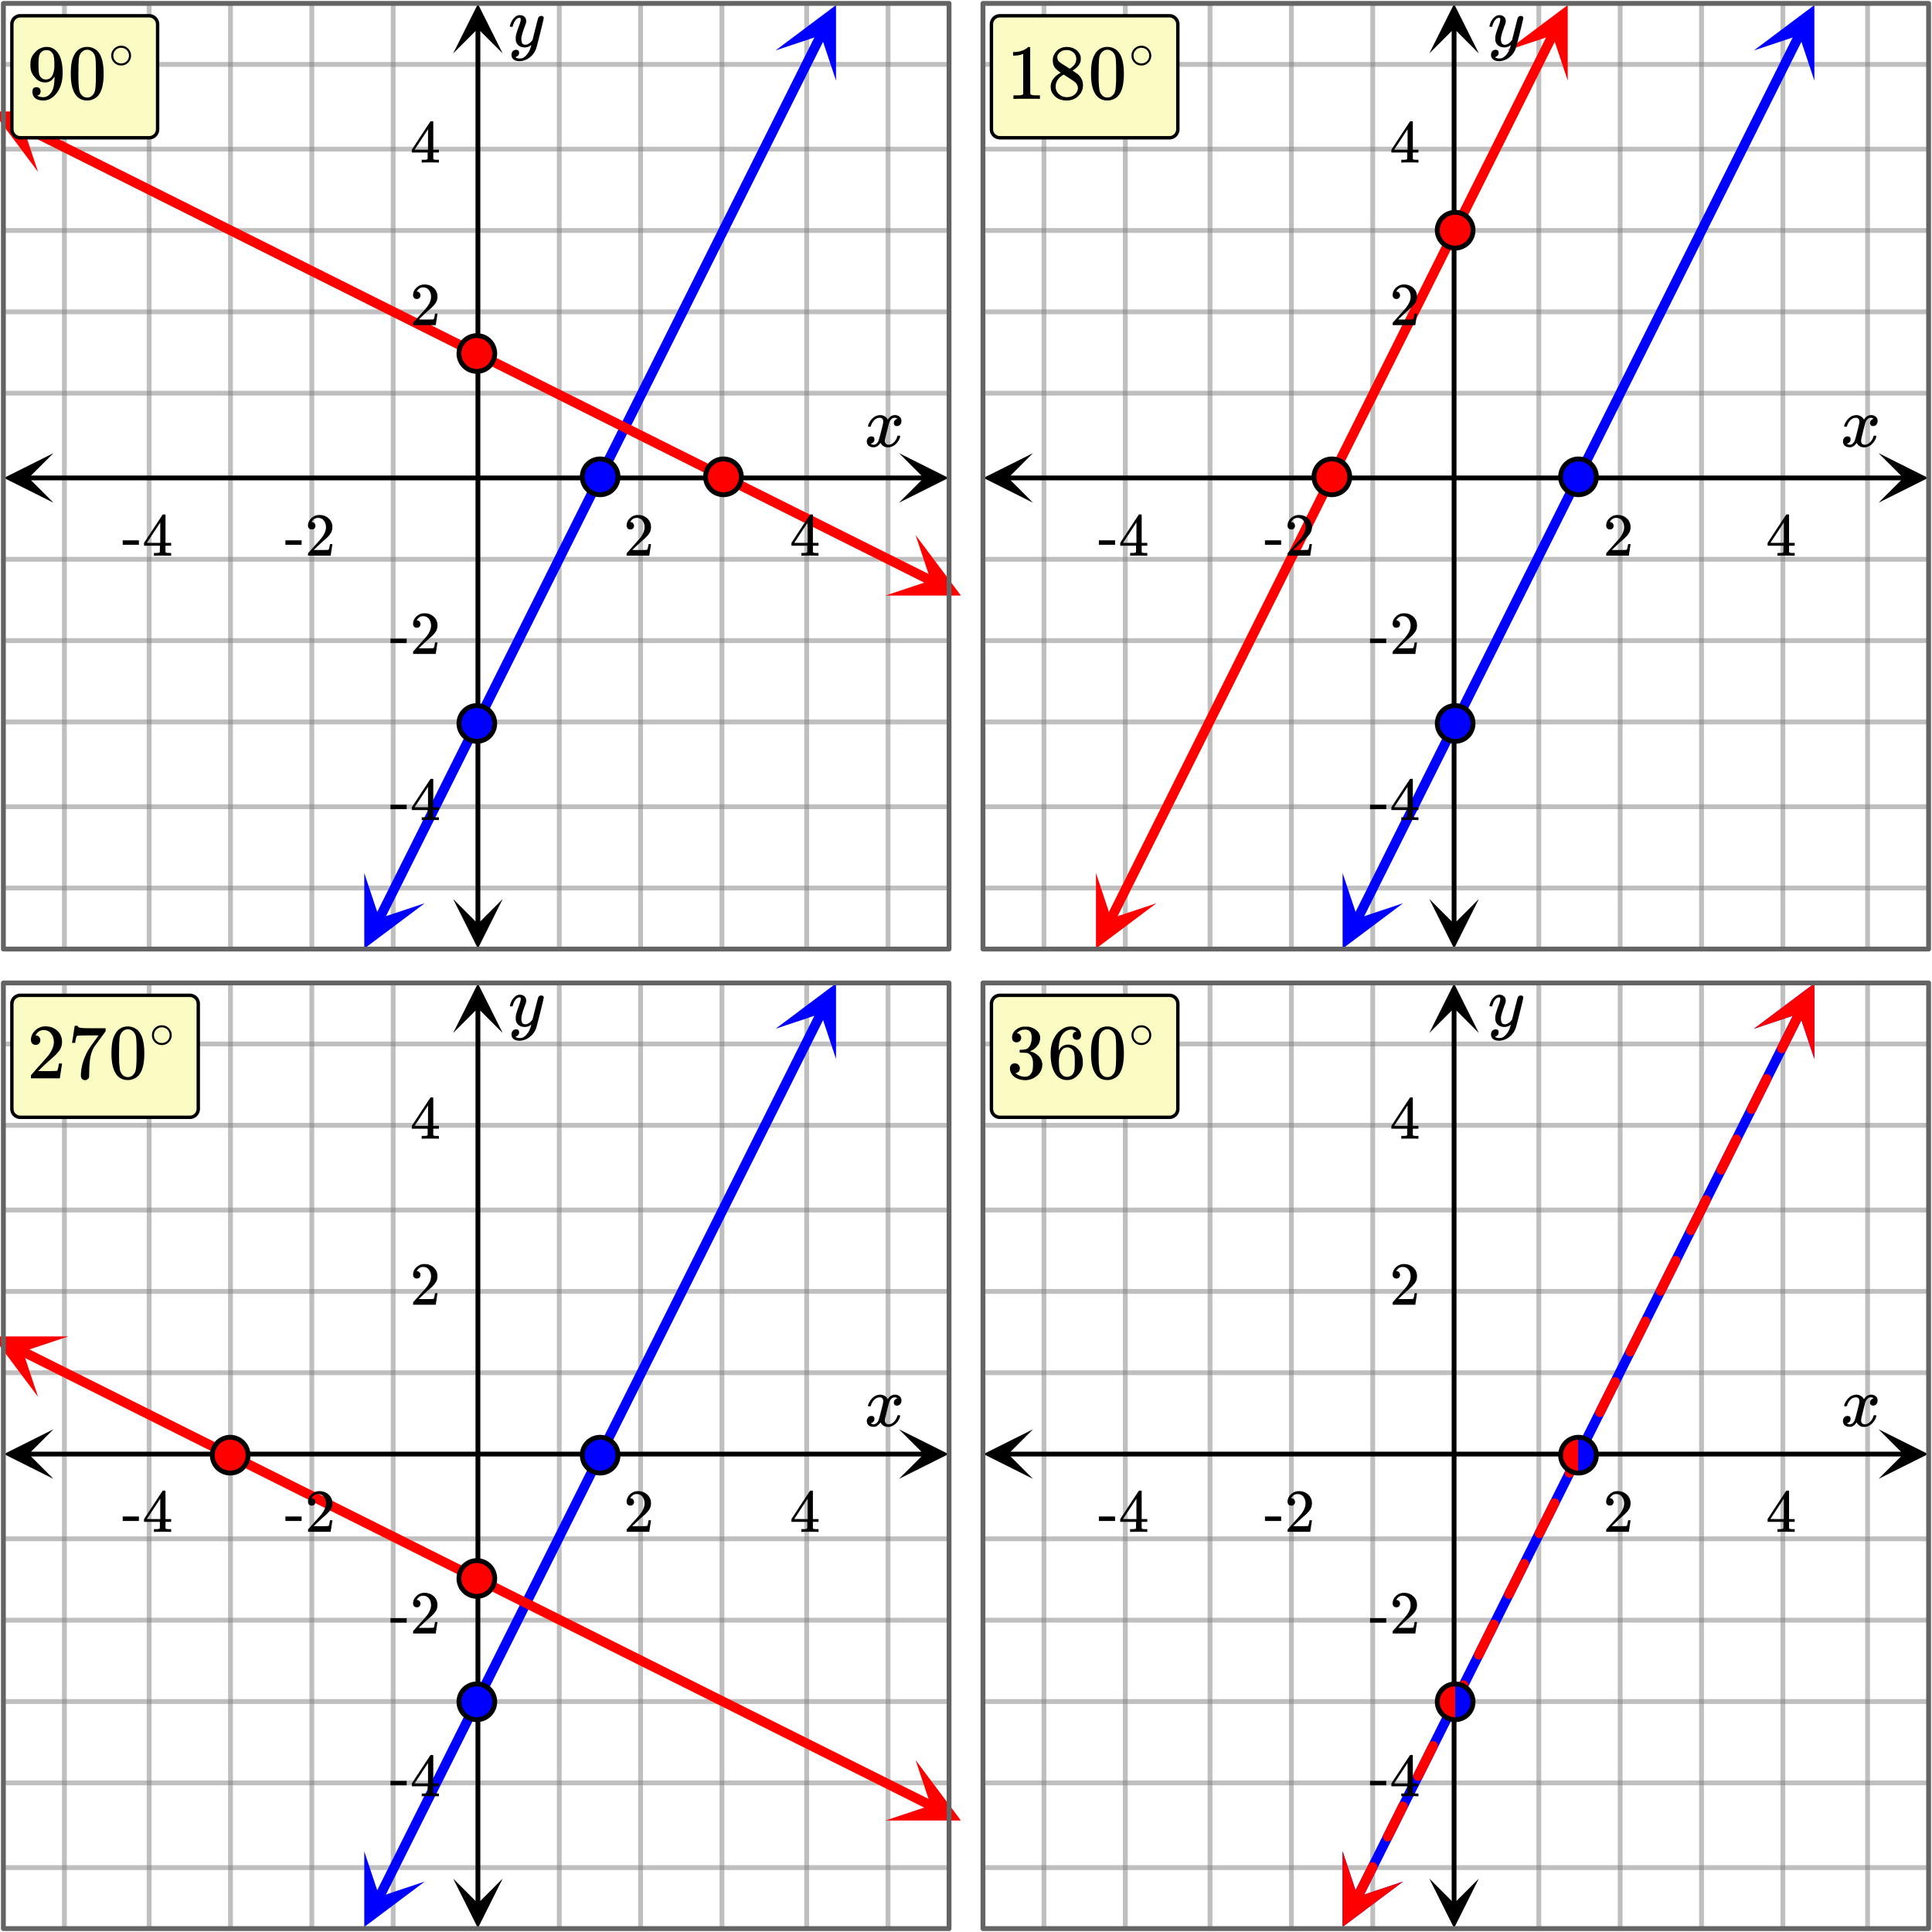 <svg xmlns="http://www.w3.org/2000/svg" width="570" height="570" viewBox="0 0 570 570"><defs><clipPath id="a"><path d="M1.145 133.691H16V149H1.145zm0 0"/></clipPath><clipPath id="b"><path d="M265.234 133.691H280V149h-14.766zm0 0"/></clipPath><clipPath id="c"><path d="M133.691 265H149v14.855h-15.309zm0 0"/></clipPath><clipPath id="d"><path d="M133.691 1H149v14.766h-15.309zm0 0"/></clipPath><clipPath id="e"><path d="M290.145 133.691H305V149h-14.855zm0 0"/></clipPath><clipPath id="f"><path d="M554.234 133.691H569V149h-14.766zm0 0"/></clipPath><clipPath id="g"><path d="M421.691 265H437v14.855h-15.309zm0 0"/></clipPath><clipPath id="h"><path d="M421.691 1H437v14.766h-15.309zm0 0"/></clipPath><clipPath id="i"><path d="M290.145 421.691H305V437h-14.855zm0 0"/></clipPath><clipPath id="j"><path d="M554.234 421.691H569V437h-14.766zm0 0"/></clipPath><clipPath id="k"><path d="M421.691 554H437v14.855h-15.309zm0 0"/></clipPath><clipPath id="l"><path d="M421.691 290H437v14.766h-15.309zm0 0"/></clipPath><clipPath id="m"><path d="M1.145 421.691H16V437H1.145zm0 0"/></clipPath><clipPath id="n"><path d="M265.234 421.691H280V437h-14.766zm0 0"/></clipPath><clipPath id="o"><path d="M133.691 554H149v14.855h-15.309zm0 0"/></clipPath><clipPath id="p"><path d="M133.691 290H149v14.766h-15.309zm0 0"/></clipPath><clipPath id="q"><path d="M107 257h19v23h-19zm0 0"/></clipPath><clipPath id="r"><path d="M98.547 275.406l25.43-50.855 50.855 25.43-25.43 50.855zm0 0"/></clipPath><clipPath id="s"><path d="M228 1h19v23h-19zm0 0"/></clipPath><clipPath id="t"><path d="M228.813 14.875l25.43-50.852 50.855 25.426-25.43 50.856zm0 0"/></clipPath><clipPath id="u"><path d="M0 32h21v19H0zm0 0"/></clipPath><clipPath id="v"><path d="M2.316 23.965L53.172 49.39l-25.43 50.855-50.851-25.43zm0 0"/></clipPath><clipPath id="w"><path d="M261 157h23v19h-23zm0 0"/></clipPath><clipPath id="x"><path d="M270.125 157.867l50.852 25.426-25.426 50.855-50.856-25.425zm0 0"/></clipPath><clipPath id="y"><path d="M396 257h18v23h-18zm0 0"/></clipPath><clipPath id="z"><path d="M387.188 275.406l25.425-50.855 50.856 25.43-25.426 50.855zm0 0"/></clipPath><clipPath id="A"><path d="M517 1h19v23h-19zm0 0"/></clipPath><clipPath id="B"><path d="M517.453 14.875l25.426-50.852 50.855 25.426-25.43 50.856zm0 0"/></clipPath><clipPath id="C"><path d="M323 257h19v23h-19zm0 0"/></clipPath><clipPath id="D"><path d="M314.422 275.406l25.426-50.855 50.855 25.43-25.426 50.855zm0 0"/></clipPath><clipPath id="E"><path d="M444 1h19v23h-19zm0 0"/></clipPath><clipPath id="F"><path d="M444.688 14.875l25.425-50.852L520.97-10.55l-25.43 50.856zm0 0"/></clipPath><clipPath id="G"><path d="M396 546h18v23h-18zm0 0"/></clipPath><clipPath id="H"><path d="M387.188 564.047l25.425-50.856 50.856 25.426-25.426 50.856zm0 0"/></clipPath><clipPath id="I"><path d="M517 290h19v23h-19zm0 0"/></clipPath><clipPath id="J"><path d="M517.453 303.516l25.426-50.856 50.855 25.43-25.43 50.851zm0 0"/></clipPath><clipPath id="K"><path d="M396 546h18v23h-18zm0 0"/></clipPath><clipPath id="L"><path d="M387.188 564.047l25.425-50.856 50.856 25.426-25.426 50.856zm0 0"/></clipPath><clipPath id="M"><path d="M517 290h19v23h-19zm0 0"/></clipPath><clipPath id="N"><path d="M517.453 303.516l25.426-50.856 50.855 25.43-25.43 50.851zm0 0"/></clipPath><clipPath id="O"><path d="M107 546h19v23h-19zm0 0"/></clipPath><clipPath id="P"><path d="M98.547 564.047l25.43-50.856 50.855 25.426-25.43 50.856zm0 0"/></clipPath><clipPath id="Q"><path d="M228 290h19v23h-19zm0 0"/></clipPath><clipPath id="R"><path d="M228.813 303.516l25.43-50.856 50.855 25.426-25.43 50.855zm0 0"/></clipPath><clipPath id="S"><path d="M0 394h21v19H0zm0 0"/></clipPath><clipPath id="T"><path d="M2.316 385.367l50.856 25.43-25.43 50.851-50.855-25.425zm0 0"/></clipPath><clipPath id="U"><path d="M261 519h23v19h-23zm0 0"/></clipPath><clipPath id="V"><path d="M270.125 519.27l50.852 25.43-25.426 50.855-50.856-25.43zm0 0"/></clipPath><clipPath id="W"><path d="M424 496h11v12h-11zm0 0"/></clipPath><clipPath id="X"><path d="M434.594 502.086a5.271 5.271 0 0 1-5.274 5.273 5.275 5.275 0 1 1 0-10.55 5.275 5.275 0 0 1 5.274 5.277zm0 0"/></clipPath><linearGradient id="Y" gradientUnits="userSpaceOnUse" x1="1" x2="0" gradientTransform="translate(424.044 496.81) scale(10.55)"><stop offset="0" stop-color="#00f"/><stop offset=".5" stop-color="#00f"/><stop offset=".504" stop-color="purple"/><stop offset=".508" stop-color="red"/><stop offset=".516" stop-color="red"/><stop offset=".531" stop-color="red"/><stop offset=".563" stop-color="red"/><stop offset=".625" stop-color="red"/><stop offset=".75" stop-color="red"/><stop offset="1" stop-color="red"/></linearGradient><clipPath id="Z"><path d="M460 424h11v11h-11zm0 0"/></clipPath><clipPath id="aa"><path d="M470.977 429.32a5.271 5.271 0 0 1-5.274 5.274 5.275 5.275 0 1 1 0-10.551 5.275 5.275 0 0 1 5.274 5.277zm0 0"/></clipPath><linearGradient id="ab" gradientUnits="userSpaceOnUse" x1="1" x2="0" gradientTransform="translate(460.427 424.044) scale(10.55)"><stop offset="0" stop-color="#00f"/><stop offset=".25" stop-color="#00f"/><stop offset=".375" stop-color="#00f"/><stop offset=".438" stop-color="#00f"/><stop offset=".469" stop-color="#00f"/><stop offset=".484" stop-color="#00f"/><stop offset=".492" stop-color="#00f"/><stop offset=".496" stop-color="#0600f9"/><stop offset=".5" stop-color="#0c00f3"/><stop offset=".504" stop-color="#860079"/><stop offset=".508" stop-color="red"/><stop offset=".516" stop-color="red"/><stop offset=".531" stop-color="red"/><stop offset=".563" stop-color="red"/><stop offset=".625" stop-color="red"/><stop offset=".75" stop-color="red"/><stop offset="1" stop-color="red"/></linearGradient></defs><path fill="#fff" d="M0 0h570v570H0z"/><path d="M18.29 280V1h1.42v279zm0 0M43.29 280V1h1.42v279zm0 0M67.29 280V1h1.42v279zm0 0M91.29 280V1h1.42v279zm0 0M115.29 280V1h1.42v279zm0 0M164.29 280V1h1.42v279zm0 0M188.29 280V1h1.42v279zm0 0M212.29 280V1h1.42v279zm0 0M237.29 280V1h1.42v279zm0 0M261.29 280V1h1.42v279zm0 0" fill="gray" fill-opacity=".502"/><path d="M1 261.29h279v1.42H1zm0 0M1 237.29h279v1.42H1zm0 0M1 212.29h279v1.42H1zm0 0M1 188.29h279v1.42H1zm0 0M1 164.29h279v1.42H1zm0 0M1 115.29h279v1.42H1zm0 0M1 91.29h279v1.42H1zm0 0M1 67.29h279v1.42H1zm0 0M1 43.29h279v1.42H1zm0 0M1 18.29h279v1.42H1zm0 0M307.29 280V1h1.42v279zm0 0M331.29 280V1h1.42v279zm0 0M356.29 280V1h1.42v279zm0 0M380.29 280V1h1.42v279zm0 0M404.29 280V1h1.42v279zm0 0M453.29 280V1h1.42v279zm0 0M477.29 280V1h1.42v279zm0 0M501.29 280V1h1.42v279zm0 0M525.29 280V1h1.42v279zm0 0M550.29 280V1h1.42v279zm0 0" fill="gray" fill-opacity=".502"/><path d="M290 261.29h279v1.42H290zm0 0M290 237.29h279v1.42H290zm0 0M290 212.29h279v1.42H290zm0 0M290 188.29h279v1.42H290zm0 0M290 164.29h279v1.42H290zm0 0M290 115.29h279v1.42H290zm0 0M290 91.29h279v1.42H290zm0 0M290 67.29h279v1.42H290zm0 0M290 43.29h279v1.42H290zm0 0M290 18.29h279v1.42H290zm0 0M307.29 569V290h1.42v279zm0 0M331.29 569V290h1.42v279zm0 0M356.29 569V290h1.42v279zm0 0M380.29 569V290h1.42v279zm0 0M404.29 569V290h1.42v279zm0 0M453.29 569V290h1.42v279zm0 0M477.29 569V290h1.42v279zm0 0M501.29 569V290h1.42v279zm0 0M525.29 569V290h1.42v279zm0 0M550.29 569V290h1.42v279zm0 0" fill="gray" fill-opacity=".502"/><path d="M290 550.29h279v1.42H290zm0 0M290 525.29h279v1.42H290zm0 0M290 501.29h279v1.42H290zm0 0M290 477.29h279v1.42H290zm0 0M290 453.29h279v1.42H290zm0 0M290 404.29h279v1.42H290zm0 0M290 380.29h279v1.42H290zm0 0M290 356.29h279v1.42H290zm0 0M290 331.29h279v1.42H290zm0 0M290 307.29h279v1.42H290zm0 0M18.29 569V290h1.42v279zm0 0M43.29 569V290h1.42v279zm0 0M67.29 569V290h1.42v279zm0 0M91.29 569V290h1.42v279zm0 0M115.29 569V290h1.42v279zm0 0M164.29 569V290h1.42v279zm0 0M188.29 569V290h1.42v279zm0 0M212.29 569V290h1.42v279zm0 0M237.29 569V290h1.42v279zm0 0M261.29 569V290h1.42v279zm0 0" fill="gray" fill-opacity=".502"/><path d="M1 550.29h279v1.42H1zm0 0M1 525.29h279v1.42H1zm0 0M1 501.29h279v1.42H1zm0 0M1 477.29h279v1.42H1zm0 0M1 453.29h279v1.42H1zm0 0M1 404.29h279v1.42H1zm0 0M1 380.29h279v1.42H1zm0 0M1 356.29h279v1.42H1zm0 0M1 331.29h279v1.42H1zm0 0M1 307.29h279v1.42H1zm0 0" fill="gray" fill-opacity=".502"/><path d="M8.309 140.29H272.69v1.42H8.31zm0 0"/><g clip-path="url(#a)"><path d="M15.766 133.691L1.145 141l14.62 7.309L8.458 141zm0 0"/></g><g clip-path="url(#b)"><path d="M265.234 133.691L279.855 141l-14.62 7.309 7.308-7.309zm0 0"/></g><path d="M140.29 272.691V8.31h1.42V272.69zm0 0"/><g clip-path="url(#c)"><path d="M133.691 265.234L141 279.855l7.309-14.62-7.309 7.308zm0 0"/></g><g clip-path="url(#d)"><path d="M133.691 15.766L141 1.145l7.309 14.62L141 8.458zm0 0"/></g><path d="M297.309 140.29H561.69v1.42H297.31zm0 0"/><g clip-path="url(#e)"><path d="M304.766 133.691L290.145 141l14.62 7.309-7.308-7.309zm0 0"/></g><g clip-path="url(#f)"><path d="M554.234 133.691L568.855 141l-14.62 7.309 7.308-7.309zm0 0"/></g><path d="M428.29 272.691V8.31h1.42V272.69zm0 0"/><g clip-path="url(#g)"><path d="M421.691 265.234L429 279.855l7.309-14.62-7.309 7.308zm0 0"/></g><g clip-path="url(#h)"><path d="M421.691 15.766L429 1.145l7.309 14.62L429 8.458zm0 0"/></g><path d="M297.309 428.29H561.69v1.42H297.31zm0 0"/><g clip-path="url(#i)"><path d="M304.766 421.691L290.145 429l14.62 7.309-7.308-7.309zm0 0"/></g><g clip-path="url(#j)"><path d="M554.234 421.691L568.855 429l-14.62 7.309 7.308-7.309zm0 0"/></g><path d="M428.29 561.691V297.31h1.42V561.69zm0 0"/><g clip-path="url(#k)"><path d="M421.691 554.234L429 568.855l7.309-14.62-7.309 7.308zm0 0"/></g><g clip-path="url(#l)"><path d="M421.691 304.766L429 290.145l7.309 14.62-7.309-7.308zm0 0"/></g><path d="M8.309 428.29H272.69v1.42H8.31zm0 0"/><g clip-path="url(#m)"><path d="M15.766 421.691L1.145 429l14.62 7.309L8.458 429zm0 0"/></g><g clip-path="url(#n)"><path d="M265.234 421.691L279.855 429l-14.62 7.309 7.308-7.309zm0 0"/></g><path d="M140.29 561.691V297.31h1.42V561.69zm0 0"/><g clip-path="url(#o)"><path d="M133.691 554.234L141 568.855l7.309-14.62-7.309 7.308zm0 0"/></g><g clip-path="url(#p)"><path d="M133.691 304.766L141 290.145l7.309 14.62-7.309-7.308zm0 0"/></g><path d="M110.566 270.488l.875-1.75v-.004.004l.875-1.754.88-1.75 1.273.637-1.274-.637.875-1.75 1.274.637-1.274-.637.875-1.75c0-.004 0-.004 0 0l.875-1.754.875-1.75 1.274.637-1.274-.637 1.75-3.5 1.278.637-1.278-.637.875-1.753.88-1.75 1.273.636-1.274-.636 1.75-3.5 1.274.636-1.274-.636.875-1.754.875-1.75 1.274.636-1.274-.636.875-1.75 1.274.636-1.274-.636.875-1.75.875-1.754 1.278.64-1.278-.636.875-1.754.88-1.75.874-1.75 1.274.636-1.274-.636.875-1.75 1.274.636-1.274-.636.875-1.754 1.75-3.5 1.274.637-1.274-.637.875-1.75 1.277.637-1.277-.637.875-1.754.879-1.75.875-1.75 1.273.637-1.273-.637.875-1.75.875-1.754 1.273.64-1.273-.64 2.625-5.25 1.277.637-1.277-.637.875-1.754 1.277.64-1.277-.64.879-1.75h-.004.004l1.75-3.5 1.273.637-1.273-.637.875-1.75 1.273.637-1.273-.637.875-1.754 1.75-3.5 1.277.637-1.277-.637.875-1.75 1.277.637-1.277-.637.875-1.754.879-1.75.875-1.75 1.273.637-1.273-.637.875-1.75.875-1.754 1.273.641-1.273-.64 2.625-5.25 1.277.636-1.277-.637.875-1.754 1.277.641-1.277-.64.879-1.75h-.004.004l1.75-3.5 1.273.636-1.273-.637.875-1.75 1.273.637-1.273-.637.875-1.753 1.75-3.5 1.277.636-1.277-.636.875-1.75.875-1.754 1.277.636-1.277-.636.879-1.75 1.75-3.5 1.273.636-1.273-.636.875-1.754 1.273.64-1.273-.64 2.625-5.25 1.277.637-1.277-.637.875-1.754 1.277.64-1.277-.64.879-1.75h-.004.004l1.75-3.5 1.273.637-1.273-.637.875-1.75 1.273.637-1.273-.637.875-1.754 2.625-5.25 1.277.637-1.277-.637.875-1.754 1.277.637-1.277-.637.878-1.75 1.75-3.5 1.274.637-1.274-.637.875-1.754 1.274.64-1.274-.64 2.625-5.25 1.278.637-1.278-.637.875-1.754.88-1.75 1.75-3.5 1.273.637-1.274-.637.875-1.754 3.5-7 1.278.637-1.278-.637.875-1.754.88-1.75 1.75-3.5 1.273.637-1.274-.637.875-1.753 2.625-5.25 1.278.636-1.278-.636.875-1.754.88-1.75 1.75-3.5 1.273.636-1.274-.636.875-1.754 3.5-7 1.278.636-1.278-.636.875-1.754 1.278.637-1.278-.637.88-1.75 1.75-3.5 1.273.637-1.274-.637.875-1.754 2.625-5.25 1.277.637-1.277-.637.875-1.754.879-1.75 1.75-3.5.875-1.754 1.273.64-1.273-.64 3.5-7 1.277.637-1.277-.637.875-1.754.879-1.75 1.75-3.5 1.273.637-1.273-.637.875-1.754 2.625-5.25.875-1.754 1.277.641-1.277-.64.879-1.75 1.75-3.5.875-1.755 1.273.641-1.273-.64 3.5-7 1.277.636-1.277-.637.875-1.753 1.277.636-1.277-.636.879-1.75 1.75-3.5a1.422 1.422 0 0 1 1.91-.641c.703.355.992 1.21.637 1.914l-.875 1.75-1.274-.637 1.274.637-.875 1.75-1.274-.637 1.274.637-.875 1.754-1.75 3.5-1.274-.637 1.274.637-.875 1.75-1.278-.637 1.278.637-.875 1.75-.88 1.754h.005-.004l-.875 1.75-1.274-.637 1.274.637-.875 1.75-1.274-.637 1.274.637-.875 1.75-.875 1.754-.875 1.75-1.274-.637 1.274.637-1.75 3.5-.875 1.754-.88 1.75-.874 1.75-1.274-.637 1.274.637-.875 1.75-1.274-.637 1.274.637-.875 1.754-1.75 3.5-1.274-.637 1.274.637-.875 1.75-.875 1.753-.88 1.75h.005-.004l-.875 1.75-1.274-.636 1.274.636-.875 1.75-1.274-.636 1.274.636-.875 1.75-.875 1.754-1.75 3.5-1.277-.636 1.277.636-.875 1.75-.875 1.754-.879 1.75-.875 1.75-1.273-.636 1.273.636-.875 1.75-.875 1.754-1.75 3.5-1.273-.637 1.273.637-.875 1.75-.875 1.754-.879 1.75-1.75 3.5-1.273-.637 1.273.637-.875 1.75-.875 1.754-1.75 3.5-1.277-.637 1.277.637-.875 1.75-.875 1.754-.879 1.75-.875 1.75-1.273-.637 1.273.637-.875 1.75-1.273-.637 1.273.637-.875 1.754-1.75 3.5-1.273-.637 1.273.637-.875 1.75-.875 1.754-.879 1.75-1.75 3.5-1.273-.637 1.273.637-.875 1.75-.875 1.754-1.75 3.5-1.277-.637 1.277.637-.875 1.75-.875 1.754-.879 1.75-.875 1.75-1.273-.637 1.273.637-.875 1.75-1.273-.637 1.273.637-.875 1.753-1.75 3.5-1.273-.636 1.273.636-.875 1.75-.875 1.754-1.277-.64 1.277.64-.879 1.75h.004-.004l-1.75 3.5-1.273-.636 1.273.636-.875 1.754-1.273-.64 1.273.64-2.625 5.25-1.277-.637 1.277.637-.875 1.75-1.277-.637 1.277.637-.875 1.754-.878 1.75-.875 1.75-1.274-.637 1.274.637-.875 1.75-1.274-.637 1.274.637-.875 1.754-2.625 5.25-1.278-.637 1.278.637-.875 1.754-1.278-.64 1.278.64-.88 1.75h.005-.004l-1.75 3.5-1.274-.637 1.274.637-.875 1.754-1.274-.64 1.274.64-2.625 5.25-1.278-.637 1.278.637-.875 1.75-1.278-.637 1.278.637-.88 1.754h.005-.004l-.875 1.75-1.274-.637 1.274.637-1.75 3.5-1.274-.637 1.274.637-.875 1.754-1.274-.641 1.274.64-2.625 5.25-1.278-.636 1.278.637-.875 1.754-1.278-.641 1.278.64-.88 1.75-1.75 3.5-1.273-.636 1.274.637-.875 1.753-1.274-.64 1.274.64-2.625 5.25-1.278-.636 1.278.636-.875 1.75-1.278-.636 1.278.636-.88 1.754h.005-.004l-2.625 5.25-1.274-.636 1.274.636-.875 1.754-1.274-.636 1.274.636-2.625 5.25-1.277-.636 1.277.636-.875 1.754-1.277-.64 1.277.64-.879 1.75-1.75 3.5-1.273-.637 1.273.637-.875 1.754-1.273-.64 1.273.64-1.75 3.5-1.273-.637 1.273.637-1.75 3.5v.004-.004l-.879 1.754-1.273-.637 1.273.637-1.75 3.5-1.273-.637 1.273.637-.875 1.75v.004-.004l-.875 1.754-1.273-.637 1.273.637-2.625 5.25-.875 1.754-1.277-.64 1.277.64-.879 1.75-1.273-.637 1.273.637-1.75 3.5-.875 1.754-1.273-.64 1.273.64-.875 1.75-1.273-.637 1.273.637-.875 1.75a1.427 1.427 0 0 1-1.914.636 1.424 1.424 0 0 1-.637-1.91zm0 0" fill="#00f"/><g clip-path="url(#q)"><g clip-path="url(#r)" clip-rule="evenodd"><path d="M107.469 257.563v22.304l17.844-13.383-13.383 4.461zm0 0" fill="#00f"/></g></g><g clip-path="url(#s)"><g clip-path="url(#t)" clip-rule="evenodd"><path d="M228.813 14.875l17.843-13.383v22.305l-4.46-13.383zm0 0" fill="#00f"/></g></g><path d="M7.234 35.98l1.801.903-.637 1.273.637-1.273 1.8.898 1.802.903 1.797.898 1.8.898 1.801.903 1.8.898 1.798.899 1.8.902 1.801.898 1.801.903 1.797.898 1.8.899 1.802.902 1.8.898 1.797.899 1.801.902 1.8.899 1.798.898 1.8.902 1.801.899 1.801.902 1.797.899 1.8.898 1.801.902 1.801.899 1.797.898 1.8.903 1.802.898-.637 1.274.637-1.274 1.8.902v-.003.003l1.797.899 1.801.898 1.8.903 1.802.898 1.797.899 1.8.902 1.801.898 1.797.899 1.8.902 1.802.899 1.8.902 1.797.898 1.801.899 1.8.902 1.802.899 1.796.898 1.801.902 1.801.899 1.8.902 1.798.899 1.8.898 1.801.902 1.801.899 1.797.898 1.8.903 1.801.898 1.801.902 1.797.899 1.8.898 1.802.903 1.797.898 1.8.898 1.801.903 1.8.898 1.798.899 1.8.902 1.801.898 1.801.903 1.797.898 1.8.899 1.802.902 1.8.898 1.797.899 1.801.902 1.8.899 1.802.902 1.796.898 1.801.899 1.801.902 1.8.899 1.798.898 1.8.902 1.801.899 1.797.898 1.8.903 1.802.898 1.8.902 1.797.899 1.801.898 1.8.903 1.802.898 1.797.899 1.8.902 1.801.898 1.8.903 1.798.898 1.8.899 1.801.902 1.801.898 1.797.899 1.8.902-.636 1.274.637-1.274 1.8.899 1.797.898-.636 1.277.636-1.277 1.801.902 1.8.899-.636 1.277.637-1.277 1.8.902 1.798.899-.637 1.273.637-1.273 1.8.898 1.801.902-.637 1.274.637-1.274 1.8.899 1.798.898-.637 1.278.637-1.278 1.8.903 1.801.898-.636 1.273.636-1.273 1.801.902v-.004.004l1.797.899-.637 1.273.637-1.273 1.8.898 1.802.903-.637 1.273.637-1.273 1.8.898 1.797.898-.636 1.278.636-1.278 1.801.903 1.8.898-.636 1.274.637-1.274 1.8.903v-.004.004l1.797.898-.636 1.273.636-1.273 1.801.898 1.801.903-.637 1.273.637-1.273 1.797.898h.004-.004l1.8.899-.636 1.277.637-1.277 1.8.902 1.801.898-.636 1.274.636-1.274 1.797.899c.004 0 .004 0 0 0l1.8.902-.636 1.274.637-1.274 1.8.899 1.801.902-.64 1.273.64-1.273 1.797.898 1.801.899-.637 1.277.637-1.277 1.8.902 1.802.899-.64 1.273.64-1.273 1.797.898 1.8.902 1.801.899 1.8.902 1.798.899 1.8.898 1.801.902 1.797.899 1.801.898 1.8.903 1.802.898 1.796.899c.707.355.993 1.21.641 1.914a1.43 1.43 0 0 1-1.914.636l-1.8-.898-1.798-.903-3.601-1.796-1.801-.903-1.797-.898-1.8-.903-1.801-.898-1.797-.898-1.801-.903-1.8-.898.636-1.274-.637 1.274-1.8-.899-1.798-.902.637-1.273-.637 1.273-3.601-1.797.637-1.277-.637 1.277-1.8-.902-1.798-.899.637-1.277-.637 1.277-1.8-.902-1.801-.898.636-1.274-.636 1.274-1.801-.899-1.797-.902.637-1.274-.637 1.274-3.602-1.797.637-1.277-.637 1.277-1.8-.902-1.797-.899.637-1.273-.637 1.273-1.801-.902v.004-.004l-1.8-.899.636-1.273-.637 1.273-1.8-.898-1.797-.902.636-1.274-.636 1.274-3.602-1.797.637-1.278-.637 1.278-1.797-.903h-.004.004l-1.8-.898.636-1.273-.637 1.273-1.8-.902v.004-.004l-1.801-.899.637-1.273-.637 1.273-1.797-.898c-.004 0-.004 0 0 0l-1.8-.903.636-1.273-.637 1.273-3.601-1.796.64-1.278-.64 1.278-1.797-.903-1.801-.898.637-1.274-.637 1.274-1.8-.899-1.802-.902.641-1.273-.64 1.273-1.798-.898-1.8-.903.636-1.273-.636 1.273-3.602-1.797.64-1.277-.64 1.277-1.797-.902-1.8-.898.636-1.274-.637 1.274-1.8-.899-1.797-.902-1.8-.899-1.802-.902-1.8-.898-1.797-.899-1.801-.902-3.602-1.797-1.797-.902-3.601-1.797-1.8-.903-1.798-.898-1.8-.902-3.602-1.797-1.797-.903-3.602-1.797-1.8-.902-1.797-.898-1.801-.903-1.8-.898-1.798-.899-1.8-.902-3.602-1.797-1.797-.902-3.601-1.797-1.801-.902-1.797-.899-1.8-.902-3.602-1.797-1.797-.902-3.602-1.797-1.8-.903-1.798-.898-1.8-.902-3.602-1.797-1.797-.903-3.601-1.796-1.797-.903-1.801-.898-1.8-.903-1.802-.898-1.796-.898-1.801-.903-3.602-1.797-1.797-.902-3.601-1.797-1.801-.902-1.797-.899-1.8-.902-3.602-1.797-1.797-.902-3.602-1.797-1.797-.902-1.8-.899-1.801-.902-1.8-.899.636-1.273-.637 1.273-1.797-.898c-.004 0-.004 0 0 0l-1.8-.902-3.602-1.797-1.797-.903-3.602-1.797-1.8-.902-1.797-.898-1.801-.903-3.602-1.797-1.796-.902-3.602-1.797-1.8-.902-1.798-.899-1.8-.902-1.801-.898-1.797-.899-1.8-.902-3.602-1.797-1.797-.902-3.602-1.797-1.8-.903-1.797-.898-1.801-.902-1.801-.899a1.424 1.424 0 0 1-.637-1.91 1.422 1.422 0 0 1 1.91-.64zm0 0" fill="red"/><g clip-path="url(#u)"><g clip-path="url(#v)" clip-rule="evenodd"><path d="M20.16 32.887H-2.145L11.238 50.73l-4.46-13.382zm0 0" fill="red"/></g></g><g clip-path="url(#w)"><g clip-path="url(#x)" clip-rule="evenodd"><path d="M270.125 157.867l13.383 17.844h-22.305l13.383-4.461zm0 0" fill="red"/></g></g><path d="M399.207 270.488l.875-1.75v-.004.004l.875-1.754 1.75-3.5 1.273.637-1.273-.637.875-1.75c0-.004 0-.004 0 0l.875-1.754.875-1.75.879-1.75 1.273.637-1.273-.637.875-1.75.875-1.753 1.75-3.5 1.273.636-1.273-.636.875-1.75 1.273.636-1.273-.636.875-1.754.875-1.75.879-1.75 1.273.636-1.273-.636 1.75-3.5 1.273.636-1.273-.636.875-1.754 1.75-3.5 1.273.636-1.273-.636.875-1.75 1.277.636-1.277-.636.875-1.754.875-1.75 1.277.637-1.277-.637.879-1.75.875-1.75 1.273.637-1.273-.637.875-1.754 1.75-3.5 1.273.637-1.273-.637.875-1.75.875-1.754 1.277.64-1.277-.64.875-1.75.879-1.75 1.273.637-1.273-.637.875-1.75.875-1.754 1.273.64-1.273-.64 2.625-5.25 1.273.637-1.273-.637.875-1.75 1.277.637-1.277-.637.875-1.754.879-1.75 1.273.637-1.273-.637 1.75-3.5 1.273.637-1.273-.637.875-1.754 2.625-5.25 1.273.637-1.273-.637.875-1.754 1.277.641-1.277-.64.875-1.75.878-1.75 1.274.636-1.274-.637.875-1.75.875-1.754 1.274.641-1.274-.64 2.625-5.25 1.274.636-1.274-.637.875-1.75 1.278.637-1.278-.637.875-1.753.88-1.75 1.273.636-1.274-.636 1.75-3.5.875-1.754 1.274.636-1.274-.636 2.625-5.25 1.278.636-1.278-.636.875-1.754 1.278.64-1.278-.64.875-1.75.88-1.75 1.273.637-1.274-.637.875-1.75.875-1.754 1.274.64-1.274-.64 2.625-5.25 1.274.637-1.274-.637.875-1.75 1.278.637-1.278-.637.875-1.754.88-1.75.874-1.75 1.274.637-1.274-.637.875-1.75c0-.004 0-.004 0 0l.875-1.754 1.274.637-1.274-.637 2.625-5.25 1.278.637-1.278-.637.875-1.754 1.278.64-1.278-.64.875-1.75.88-1.75.874-1.75.875-1.754 2.625-5.25 1.274.637-1.274-.637.875-1.754.875-1.75.879-1.75 1.75-3.5.875-1.754 2.625-5.25 1.277.637-1.277-.637.875-1.753.875-1.75.879-1.75.875-1.75.875-1.754 2.625-5.25.875-1.754 1.277.64-1.277-.64.875-1.75.879-1.75 1.75-3.5v-.004.004l.875-1.754 1.273.637-1.273-.637 2.625-5.25 1.277.637-1.277-.637.875-1.754.875-1.75.879-1.75.875-1.75.875-1.754 2.625-5.25.875-1.754 1.277.64-1.277-.64.875-1.75.879-1.75 1.75-3.5v-.004.004l.875-1.754 1.273.637-1.273-.637 1.75-3.5 1.273.637-1.273-.637.875-1.75c0-.004 0-.004 0 0l.875-1.754 1.277.637-1.277-.637.875-1.75.879-1.75 1.273.637-1.273-.637.875-1.75.875-1.754 1.273.641-1.273-.64.875-1.75 1.273.636-1.273-.637 1.75-3.5 1.273.637-1.273-.637.875-1.754.875-1.75 1.277.637-1.277-.637.878-1.75h-.003.003l.875-1.75 1.274.637-1.274-.637.875-1.753 1.274.64-1.274-.637.875-1.753.875-1.75 1.274.636-1.274-.636 1.75-3.5a1.425 1.425 0 1 1 2.551 1.273l-.875 1.75-1.277-.637 1.277.637-.875 1.75-.879 1.754-1.273-.64 1.273.64-2.625 5.25-1.273-.637 1.273.637-.875 1.75v.004l-.875 1.75-1.273-.637 1.273.637-1.75 3.5-1.277-.637 1.277.637-.875 1.75v.004-.004l-.879 1.754-.875 1.75-1.273-.637 1.273.637-1.75 3.5-1.273-.637 1.273.637-.875 1.754-.875 1.75-1.273-.637 1.273.637-1.75 3.5-1.277-.637 1.277.637-.879 1.754h.004-.004l-.875 1.75-1.273-.637 1.274.637-1.75 3.5-.875 1.753-1.75 3.5-1.278-.636 1.277.636-.875 1.75-1.277-.636 1.277.636-.875 1.75-.878 1.754-2.625 5.25-.875 1.754-1.75 3.5-1.278-.636 1.278.636-.875 1.75-.88 1.754h.005-.004l-.875 1.75-1.274-.637 1.274.637-1.75 3.5-.875 1.754-1.75 3.5-1.278-.637 1.278.637-1.75 3.5-.88 1.754-2.624 5.25-.875 1.754-1.75 3.5-1.278-.637 1.278.637-.875 1.75-1.278-.637 1.278.637-.88 1.754-2.624 5.25-.875 1.754-2.625 5.25-1.277-.637 1.277.637-.875 1.75-.879 1.754-2.625 5.25-.875 1.754-1.75 3.5-1.277-.637 1.277.637-.875 1.75-1.277-.637 1.277.637-.879 1.753h.004-.004l-.875 1.75-1.273-.636 1.273.636-1.75 3.5-.875 1.754-1.273-.64 1.273.64-2.625 5.25-1.277-.636 1.277.636-.879 1.754-1.273-.64 1.273.64-1.75 3.5-1.273-.637 1.273.637-1.75 3.5-1.273-.637 1.273.637-.875 1.754-1.75 3.5-1.277-.637 1.277.637-.875 1.75-1.277-.637 1.277.637-.879 1.754-1.75 3.5-1.273-.637 1.273.637-.875 1.75-.875 1.754-1.273-.64 1.273.64-2.625 5.25-1.277-.637 1.277.637-.879 1.754-1.273-.64 1.273.64-1.75 3.5-1.273-.637 1.273.637-1.75 3.5-1.273-.637 1.273.637-.875 1.754-1.75 3.5-1.277-.637 1.277.637-.875 1.75-.879 1.754-1.273-.641 1.273.64-1.75 3.5-1.273-.636 1.273.637-.875 1.75-.875 1.754-1.273-.641 1.273.64-2.625 5.25-1.277-.636 1.277.637-.878 1.753-1.274-.64 1.274.64-1.75 3.5-1.274-.636 1.274.636-1.75 3.5-1.274-.636 1.274.636-.875 1.754-2.625 5.25-1.278-.636 1.278.636-.88 1.754-1.273-.636 1.274.636-1.75 3.5-1.274-.636 1.274.636-.875 1.75-.875 1.754-1.274-.64 1.274.64-2.625 5.25-1.278-.637 1.278.637-.88 1.754-1.273-.64 1.274.64-1.75 3.5-1.274-.637 1.274.637-1.75 3.5-.875 1.754-1.274-.637 1.274.637-2.625 5.25-1.278-.637 1.278.637-.88 1.754-1.273-.637 1.274.637-2.625 5.25-.875 1.754-.875 1.75-1.274-.637 1.274.637-1.75 3.5-1.278-.637 1.278.637-.88 1.754-.874 1.75-1.274-.637 1.274.637-.875 1.75a1.424 1.424 0 0 1-2.547-1.274zm0 0" fill="#00f"/><g clip-path="url(#y)"><g clip-path="url(#z)" clip-rule="evenodd"><path d="M396.11 257.563v22.304l17.843-13.383-13.383 4.461zm0 0" fill="#00f"/></g></g><g clip-path="url(#A)"><g clip-path="url(#B)" clip-rule="evenodd"><path d="M517.453 14.875l17.844-13.383v22.305l-4.461-13.383zm0 0" fill="#00f"/></g></g><path d="M326.441 270.488l.875-1.75v-.004.004l.875-1.754.875-1.75 1.274.637-1.274-.637.875-1.75 1.274.637-1.274-.637.875-1.75c0-.004 0-.004 0 0l.875-1.754.875-1.75.88-1.75 1.273.637-1.274-.637.875-1.75.875-1.753.875-1.75 1.274.636-1.274-.636 1.75-3.5 1.274.636-1.274-.636.875-1.754 1.75-3.5 1.278.636-1.278-.636.88-1.75.874-1.75 1.274.636-1.274-.636.875-1.754.875-1.75 1.274.636-1.274-.636 1.75-3.5 1.274.636-1.274-.636.875-1.754.875-1.75 1.278.637-1.278-.637.88-1.75h-.005.004l.875-1.75 1.274.637-1.274-.637.875-1.754.875-1.75 1.274.637-1.274-.637 1.75-3.5.875-1.754 1.277.64-1.277-.64 1.75-3.5 1.277.637-1.277-.637.879-1.75.875-1.754 1.273.64-1.273-.64 1.75-3.5 1.273.637-1.273-.637 1.75-3.5 1.273.637-1.273-.637.875-1.754.875-1.75 1.277.637-1.277-.637.879-1.75h-.004.004l.875-1.75 1.273.637-1.273-.637.875-1.754 1.75-3.5 1.273.637-1.273-.637.875-1.75.875-1.754 1.277.641-1.277-.64 1.75-3.5 1.277.636-1.277-.637.879-1.75.875-1.754 1.273.641-1.273-.64 1.75-3.5 1.273.636-1.273-.637 1.75-3.5 1.273.637-1.273-.637.875-1.753.875-1.75 1.277.636-1.277-.636.879-1.75h-.004.004l.875-1.75.875-1.754 1.273.636-1.273-.636 1.75-3.5 1.273.636-1.273-.636.875-1.75.875-1.754 1.277.64-1.277-.64 1.75-3.5 1.277.637-1.277-.637.879-1.75.875-1.754 1.273.64-1.273-.64 1.75-3.5 1.273.637-1.273-.637 1.75-3.5 1.273.637-1.273-.637.875-1.754.875-1.75.879-1.75 1.273.637-1.273-.637.875-1.75c0-.004 0-.004 0 0l.875-1.754 1.273.637-1.273-.637 1.75-3.5 1.273.637-1.273-.637.875-1.75.875-1.754 1.277.64-1.277-.64 1.75-3.5.878-1.75.875-1.754 2.625-5.25 1.274.637-1.274-.637.875-1.754 1.75-3.5.88-1.75.874-1.75.875-1.754 1.75-3.5 1.274.637-1.274-.637.875-1.75.875-1.753.875-1.75.88-1.75.874-1.75.875-1.754 2.625-5.25 1.274.636-1.274-.636.875-1.754 1.75-3.5.88-1.75.874-1.75v-.004.004l.875-1.754 1.274.637-1.274-.637 1.75-3.5 1.274.637-1.274-.637.875-1.75.875-1.754.875-1.75.88-1.75.874-1.75.875-1.754 2.625-5.25 1.274.637-1.274-.637.875-1.754 1.75-3.5.879-1.75.875-1.75.875-1.754 1.75-3.5 1.273.637-1.273-.637.875-1.75.875-1.754.875-1.75.879-1.75.875-1.75.875-1.754 1.273.641-1.273-.64 2.625-5.25 1.273.636-1.273-.637.875-1.754 1.75-3.5.879-1.75 1.273.637-1.273-.637.875-1.75v-.003.003l.875-1.753 1.273.636-1.273-.636 2.625-5.25a1.425 1.425 0 1 1 2.55 1.273l-.874 1.75-1.278-.637 1.278.637-.875 1.75-1.278-.637 1.278.637-.88 1.754-.874 1.75-1.274-.637 1.274.637-1.75 3.5-1.274-.637 1.274.637-.875 1.75-.875 1.754-1.75 3.5-1.278-.637 1.278.637-.88 1.75-.874 1.754-.875 1.75-1.274-.637 1.274.637-1.75 3.5-.875 1.754-1.75 3.5-.88 1.75-1.273-.637 1.274.637-.875 1.754-2.625 5.25-.875 1.753-2.625 5.25-1.277-.636 1.277.636-.879 1.75-.875 1.754-2.625 5.25-.875 1.754-1.75 3.5-.879 1.75-1.273-.636 1.273.636-.875 1.754-.875 1.75-1.273-.637 1.273.637-1.75 3.5-.875 1.754-2.625 5.25-1.277-.637 1.277.637-.879 1.75-.875 1.754-2.625 5.25-.875 1.754-1.75 3.5-.879 1.75-1.273-.637 1.273.637-.875 1.754-2.625 5.25-.875 1.754-2.625 5.25-1.277-.637 1.277.637-.879 1.75-.875 1.754-2.625 5.25-.875 1.754-.875 1.75-1.277-.637 1.277.637-.875 1.75-.879 1.75-1.273-.637 1.273.637-.875 1.753-.875 1.75-1.273-.636 1.273.636-1.75 3.5-.875 1.754-1.273-.64 1.273.64-1.75 3.5-1.277-.636 1.277.636-.875 1.75-.878 1.754-1.274-.64 1.274.64-1.75 3.5-1.274-.637 1.274.637-1.75 3.5-1.274-.637 1.274.637-.875 1.754-.875 1.75-1.278-.637 1.278.637-.875 1.75-.88 1.75-1.273-.637 1.274.637-.875 1.754-1.75 3.5-1.274-.637 1.274.637-.875 1.75-.875 1.754-1.274-.64 1.274.64-1.75 3.5-1.278-.637 1.278.637-.875 1.75-.88 1.754-1.273-.64 1.274.64-1.75 3.5-1.274-.637 1.274.637-1.75 3.5-1.274-.637 1.274.637-.875 1.754-.875 1.75-1.278-.637 1.278.637-.875 1.75-.88 1.75-1.273-.637 1.274.637-.875 1.754-1.274-.641 1.274.64-1.75 3.5-1.274-.636 1.274.637-.875 1.75-.875 1.754-1.274-.641 1.274.64-1.75 3.5-1.278-.636 1.278.637-.875 1.75-.88 1.753-1.273-.64 1.274.64-1.75 3.5-1.274-.636 1.274.636-1.75 3.5-1.274-.636 1.274.636-.875 1.754-1.75 3.5-1.277-.636 1.277.636-.879 1.75c.004.004.004.004.004 0h-.004l-.875 1.754-1.273-.636 1.273.636-1.75 3.5-1.273-.636 1.273.636-.875 1.75-.875 1.754-1.273-.64 1.273.64-1.75 3.5-1.277-.637 1.277.637-.875 1.75-.879 1.754-1.273-.64 1.273.64-1.75 3.5-1.273-.637 1.273.637-1.75 3.5-.875 1.754-1.273-.637 1.273.637-1.75 3.5-1.277-.637 1.277.637-.879 1.75c0 .004 0 .004.004.004l-.004-.004-.875 1.754-1.273-.637 1.273.637-2.625 5.25-.875 1.754-.875 1.75-1.277-.637 1.277.637-1.75 3.5-.879 1.754-1.273-.64 1.273.64-.875 1.75-1.273-.637 1.273.637-.875 1.75a1.424 1.424 0 0 1-2.547-1.274zm0 0" fill="red"/><g clip-path="url(#C)"><g clip-path="url(#D)" clip-rule="evenodd"><path d="M323.344 257.563v22.304l17.844-13.383-13.383 4.461zm0 0" fill="red"/></g></g><g clip-path="url(#E)"><g clip-path="url(#F)" clip-rule="evenodd"><path d="M444.688 14.875L462.53 1.492v22.305l-4.46-13.383zm0 0" fill="red"/></g></g><path d="M399.207 559.125l1.75-3.5.875-1.754.875-1.75 1.273.637-1.273-.637.875-1.75 1.277.637-1.277-.637.875-1.75.875-1.754.879-1.75 2.625-5.25v-.004.004l.875-1.754 1.273.637-1.273-.637.875-1.75 1.273.637-1.273-.637 1.75-3.5.879-1.754 2.625-5.25.875-1.754.875-1.75 1.273.637-1.273-.637.875-1.75 1.277.637-1.277-.637.875-1.75.875-1.753.879-1.75 2.625-5.25v-.004.004l.875-1.754 1.273.636-1.273-.636 2.625-5.25.879-1.754 1.273.64-1.273-.64 2.625-5.25.875-1.754.875-1.75 1.273.637-1.273-.637 1.75-3.5.879-1.754 1.273.64-1.273-.64 3.5-7 .875-1.754.875-1.75 1.273.637-1.273-.637 1.75-3.5.878-1.754 1.274.637-1.274-.637 2.625-5.25.875-1.754.875-1.75 1.274.637-1.274-.637 1.75-3.5.88-1.754 1.273.64-1.274-.64 3.5-7 .875-1.754.875-1.75 1.278.637-1.278-.637 1.75-3.5.88-1.753 1.273.636-1.274-.637 2.625-5.25.875-1.753.875-1.75 1.274.636-1.274-.636 1.75-3.5.88-1.754.874-1.75 1.274.636-1.274-.636 1.75-3.5.875-1.754 1.75-3.5 1.278.637-1.278-.637 1.75-3.5.88-1.754 1.273.637-1.274-.637 2.625-5.25.875-1.754.875-1.75 1.274.637-1.274-.637 1.75-3.5.879-1.754.875-1.75 1.273.637-1.273-.637 1.75-3.5.875-1.754 1.75-3.5 1.277.637-1.277-.637 1.75-3.5.879-1.754 1.273.637-1.273-.637 2.625-5.25.875-1.754 1.75-3.5 1.277.637-1.277-.637.875-1.75.879-1.754.875-1.75 1.273.637-1.273-.637 1.75-3.5.875-1.753 1.75-3.5 1.277.636-1.277-.636 1.75-3.5.879-1.754 1.273.636-1.273-.636 2.625-5.25.875-1.754 1.75-3.5 1.277.636-1.277-.636.875-1.75.879-1.754.875-1.75 1.273.637-1.273-.637 1.75-3.5 1.273.637-1.273-.637.875-1.754.875-1.75 1.273.637-1.273-.637 1.75-3.5 1.277.637-1.277-.637.875-1.75v-.004.004l.879-1.754 1.273.637-1.273-.637 2.625-5.25 1.273.637-1.273-.637.875-1.754.875-1.75 1.273.637-1.273-.637 1.75-3.5 1.277.637-1.277-.637.878-1.754h-.003.003l.875-1.75 1.274.637-1.274-.637.875-1.75 1.274.637-1.274-.637.875-1.75.875-1.754 1.274.64-1.274-.64 1.75-3.5a1.427 1.427 0 0 1 1.914-.636c.704.351.989 1.207.637 1.91l-.875 1.75-1.277-.637 1.277.637-.875 1.754-.879 1.75-1.273-.637 1.273.637-1.75 3.5c0 .004 0 .004 0 0l-.875 1.754-1.273-.637 1.273.637-1.75 3.5-1.273-.637 1.273.637-.875 1.75-.875 1.753-1.277-.64 1.277.64-.875 1.75-.879 1.75-1.273-.636 1.273.636-.875 1.75-1.273-.636 1.273.636-.875 1.754-.875 1.75-1.273-.636 1.273.636-1.75 3.5-1.273-.636 1.273.636-.875 1.75v.004l-.875 1.75-1.277-.636 1.277.636-.879 1.75h.004-.004l-.875 1.75-1.273-.636 1.274.636-.875 1.75v.004-.004l-.875 1.754-2.625 5.25-1.278-.637 1.277.637-.875 1.754-.875 1.75-.878 1.75-.875 1.75-1.274-.637 1.274.637-.875 1.754-2.625 5.25-.875 1.754-1.278-.64 1.278.64-.875 1.75-.88 1.75-.874 1.75-1.274-.637 1.274.637-.875 1.75v.004-.004l-.875 1.754-2.625 5.25-1.278-.637 1.278.637-.875 1.754-.875 1.75-.88 1.75-.874 1.75-1.274-.637 1.274.637-.875 1.754-2.625 5.25-.875 1.753-1.278-.64 1.278.64-.875 1.75-.88 1.75-.874 1.75-1.274-.636 1.274.637-.875 1.75v.003-.003l-.875 1.753-2.625 5.25c0 .004 0 .004 0 0l-.875 1.754-1.277-.636 1.277.636-.875 1.75-.879 1.75-.875 1.75-1.273-.636 1.273.636-.875 1.754-2.625 5.25-.875 1.754-1.277-.64 1.277.64-.875 1.75-.879 1.75-.875 1.75-1.273-.637 1.273.637-.875 1.75v.004-.004l-.875 1.754-2.625 5.25c0 .004 0 .004 0 0l-.875 1.754-1.277-.637 1.277.637-.879 1.75-1.75 3.5-1.273-.637 1.273.637-.875 1.754-2.625 5.25-.875 1.754-1.277-.64 1.277.64-.875 1.75-.879 1.75-.875 1.75-.875 1.754-1.273-.641 1.273.64-3.5 7v.005-.004l-.875 1.754-1.277-.637 1.277.637-.879 1.75-1.75 3.5-1.273-.637 1.273.637-.875 1.753-2.625 5.25-.875 1.754-1.277-.64 1.277.64-.875 1.75-.879 1.75-.875 1.75-.875 1.754-1.273-.64 1.273.64-3.5 7v.004-.004l-.875 1.754-1.277-.637 1.277.637-.878 1.75-1.75 3.5-1.274-.637 1.274.637-.875 1.754-2.625 5.25-.875 1.754-.875 1.75-1.278-.637 1.278.637-.88 1.75-.874 1.75-.875 1.754-1.75 3.5-1.274-.637 1.274.637-1.75 3.5v.004-.004l-.875 1.754-1.278-.637 1.278.637-.88 1.75-1.75 3.5-.874 1.754-1.75 3.5-1.274-.637 1.274.637-.875 1.75-.875 1.754-.875 1.75-1.278-.637 1.278.637-.88 1.75-.874 1.75-.875 1.754-1.75 3.5-1.274-.637 1.274.637-.875 1.75-.875 1.753-.875 1.75-1.278-.636 1.278.636-.88 1.75-1.75 3.5a1.422 1.422 0 0 1-1.91.641 1.43 1.43 0 0 1-.636-1.914zm0 0" fill="#00f"/><g clip-path="url(#G)"><g clip-path="url(#H)" clip-rule="evenodd"><path d="M396.11 546.203v22.305l17.843-13.383-13.383 4.46zm0 0" fill="#00f"/></g></g><g clip-path="url(#I)"><g clip-path="url(#J)" clip-rule="evenodd"><path d="M517.453 303.516l17.844-13.383v22.305l-4.461-13.383zm0 0" fill="#00f"/></g></g><path d="M399.207 559.125l1.75-3.5.875-1.754.875-1.75 1.273.637-1.273-.637.875-1.75 1.277.637-1.277-.637.098-.191a1.424 1.424 0 1 1 2.547 1.277l-.094.188-.875 1.753-.875 1.75-1.278-.636 1.278.636-.88 1.75-1.75 3.5a1.422 1.422 0 0 1-1.91.641 1.43 1.43 0 0 1-.636-1.914zm8.941-17.887l.688-1.37v-.005.004l.875-1.754 1.273.637-1.273-.637.875-1.75 1.273.637-1.273-.637 2.035-4.07a1.427 1.427 0 0 1 1.914-.637c.703.352.988 1.207.637 1.91l-1.16 2.32-1.274-.636 1.274.637-.875 1.75-.875 1.754-.875 1.75-1.278-.637 1.278.637-.688 1.37a1.424 1.424 0 0 1-1.91.637 1.422 1.422 0 0 1-.64-1.91zm8.946-17.89l.496-.993 1.273.637-1.273-.637.875-1.75 1.277.637-1.277-.637.875-1.75.875-1.753.879-1.75.472-.95a1.427 1.427 0 0 1 2.55 1.277l-.475.95-1.75 3.5-1.274-.637 1.274.637-1.75 3.5v.004-.004l-.496.996a1.428 1.428 0 0 1-1.915.637 1.428 1.428 0 0 1-.636-1.914zm8.945-17.887l.305-.613.875-1.75.879-1.754 1.273.64-1.273-.64 2.414-4.828a1.424 1.424 0 0 1 2.547 1.273l-1.54 3.078-1.273-.637 1.274.637-.875 1.754-1.75 3.5-.31.613a1.424 1.424 0 0 1-2.546-1.273zm8.945-17.89l.118-.235 1.273.64-1.273-.64 3.5-7 .851-1.707a1.428 1.428 0 0 1 1.914-.64 1.43 1.43 0 0 1 .637 1.913l-.852 1.707-.879 1.75-.875 1.75-.875 1.754-1.273-.64 1.273.64-.992 1.985a1.424 1.424 0 1 1-2.547-1.278zm8.942-17.887l.804-1.606.875-1.75.875-1.754.875-1.75 1.274.637-1.274-.637 1.043-2.086a1.427 1.427 0 0 1 1.914-.636c.704.351.989 1.207.637 1.91l-1.043 2.086v.004-.004l-.875 1.754-1.277-.637 1.277.637-.879 1.75-.875 1.75-.8 1.605a1.427 1.427 0 0 1-1.914.637 1.424 1.424 0 0 1-.637-1.91zm8.945-17.891l.613-1.223.875-1.754.875-1.75 1.278.637-1.278-.637 1.75-3.5.36-.714a1.422 1.422 0 0 1 1.91-.641c.707.355.992 1.21.64 1.914l-.359.715-1.75 3.5-.875 1.754-1.277-.64 1.277.64-1.488 2.976a1.427 1.427 0 0 1-2.55-1.277zm8.945-17.887l.422-.847 1.274.636-1.274-.636 1.75-3.5.88-1.754.874-1.75 1.274.636-1.274-.636.547-1.094a1.424 1.424 0 0 1 2.547 1.273l-.547 1.094v.004-.004l-.875 1.754-2.625 5.25c0 .004 0 .004 0 0l-.426.848a1.424 1.424 0 0 1-2.547-1.274zm8.946-17.89l.23-.465.875-1.75.88-1.754 1.273.637-1.274-.637 1.75-3.5.734-1.473a1.422 1.422 0 0 1 1.915-.637c.703.352.988 1.208.636 1.91l-.738 1.473-.875 1.75-1.273-.636 1.273.636-.875 1.754-1.984 3.969a1.424 1.424 0 1 1-2.547-1.277zm8.941-17.887l.047-.09.875-1.75 1.273.637-1.273-.637 1.75-3.5.875-1.754.926-1.851a1.427 1.427 0 0 1 2.55 1.277l-.05.101-1.278-.64 1.278.64-.875 1.75-.88 1.75-.874 1.75-1.274-.636 1.274.637-.875 1.75v.003-.003l-.875 1.753-.043.086a1.427 1.427 0 0 1-1.914.637 1.424 1.424 0 0 1-.637-1.91zm8.945-17.89l.73-1.458.876-1.75.875-1.754 1.75-3.5 1.277.637-1.277-.637.242-.48a1.424 1.424 0 0 1 2.547 1.273l-.238.48-.875 1.75-1.278-.636 1.278.637-.875 1.754-.875 1.75-.88 1.75-.726 1.46a1.43 1.43 0 0 1-1.914.637 1.427 1.427 0 0 1-.637-1.914zm8.946-17.887l.539-1.082 1.75-3.5 1.277.636-1.277-.636 1.75-3.5.433-.864a1.424 1.424 0 1 1 2.547 1.278l-2.18 4.359-.874 1.754-1.278-.64 1.278.64-.875 1.75-.543 1.078a1.424 1.424 0 0 1-2.547-1.273zm8.941-17.887l1.227-2.453 1.277.636-1.277-.636.875-1.75.879-1.754.875-1.75 1.273.637-1.273-.637.617-1.238a1.428 1.428 0 0 1 1.914-.637c.703.351.988 1.207.637 1.91l-.621 1.238v.004-.004l-.875 1.754-2.625 5.25-1.278-.637 1.277.637-.351.703a1.424 1.424 0 0 1-1.91.637 1.422 1.422 0 0 1-.64-1.91zm8.945-17.89l.16-.321 1.278.637-1.277-.637.875-1.75v-.004.004l.879-1.754 1.273.637-1.273-.637 1.75-3.5.808-1.621a1.427 1.427 0 0 1 2.55 1.277l-.812 1.617-1.273-.636 1.273.636-.875 1.75-1.273-.636 1.273.636-.875 1.754-.875 1.75-1.273-.636 1.273.636-1.035 2.07a1.425 1.425 0 1 1-2.55-1.273zm8.946-17.887l.847-1.696 1.274.637-1.274-.637.875-1.75 1.274.637-1.274-.637.875-1.75.875-1.754 1.274.64-1.274-.64.875-1.75.125-.246a1.424 1.424 0 0 1 2.547 1.274l-.12.246-1.278-.637 1.277.637-.875 1.754-.879 1.75-1.273-.637 1.273.637-1.75 3.5c0 .004 0 .004 0 0l-.847 1.695a1.424 1.424 0 0 1-2.547-1.274zm0 0" fill="red"/><g clip-path="url(#K)"><g clip-path="url(#L)" clip-rule="evenodd"><path d="M396.11 546.203v22.305l17.843-13.383-13.383 4.46zm0 0" fill="red"/></g></g><g clip-path="url(#M)"><g clip-path="url(#N)" clip-rule="evenodd"><path d="M517.453 303.516l17.844-13.383v22.305l-4.461-13.383zm0 0" fill="red"/></g></g><path d="M110.566 559.125l1.75-3.5.88-1.754 1.273.64-1.274-.64 1.75-3.5 1.274.637-1.274-.637.875-1.75.875-1.754 1.274.64-1.274-.64 1.75-3.5 1.278.637-1.278-.637.875-1.75.88-1.75 1.273.637-1.274-.637.875-1.754.875-1.75 1.274.637-1.274-.637 1.75-3.5 1.274.637-1.274-.637.875-1.754 1.75-3.5 1.278.637-1.278-.637.875-1.75.88-1.754.874-1.75 1.274.637-1.274-.637.875-1.75 1.274.637-1.274-.637.875-1.75.875-1.753.875-1.75 1.274.636-1.274-.636 1.75-3.5.879-1.75.875-1.754 2.625-5.25.875-1.754 1.75-3.5.879-1.75.875-1.754 2.625-5.25.875-1.754 2.625-5.25.879-1.75v-.004.004l.875-1.754 1.273.637-1.273-.637 2.625-5.25.875-1.754 1.75-3.5.879-1.75.875-1.754 2.625-5.25.875-1.754 2.625-5.25.879-1.75.875-1.754 2.625-5.25.875-1.753 1.75-3.5.879-1.75.875-1.754 2.625-5.25.875-1.754 2.625-5.25.878-1.754 3.5-7 .875-1.754 1.75-3.5.88-1.75.874-1.754 2.625-5.25.875-1.754 2.625-5.25.88-1.754 3.5-7 .874-1.754 1.75-3.5.88-1.75.874-1.754.875-1.75 1.274.637-1.274-.637 1.75-3.5.875-1.754 2.625-5.25.88-1.753 3.5-7 .874-1.754 1.75-3.5.879-1.75.875-1.754 2.625-5.25.875-1.754 2.625-5.25.879-1.754 3.5-7 .875-1.754 1.75-3.5.879-1.75.875-1.754 2.625-5.25.875-1.754 2.625-5.25.879-1.754 1.75-3.5a1.424 1.424 0 0 1 2.547 1.274l-.875 1.75-1.274-.637 1.274.637-.875 1.754-2.625 5.25-.875 1.754-.875 1.75-.88 1.75-.874 1.75-.875 1.753-2.625 5.25-.875 1.754-1.75 3.5-.88 1.75-.874 1.754-3.5 7-.875 1.754-.875 1.75-.88 1.75-.874 1.75-.875 1.754-2.625 5.25-.875 1.754-1.75 3.5-.879 1.75-.875 1.754-3.5 7-.875 1.754-.875 1.75-.879 1.75-1.273-.637 1.273.637-.875 1.75c0 .004 0 .004 0 0l-.875 1.754-1.273-.64 1.273.64-2.625 5.25-.875 1.754-1.75 3.5-.879 1.75-.875 1.753-3.5 7-.875 1.754-.875 1.75-.879 1.75-.875 1.75-.875 1.754-2.625 5.25-.875 1.754-1.75 3.5-.879 1.75-.875 1.754-3.5 7-.875 1.754-.875 1.75-.879 1.75-.875 1.75-.875 1.754-2.625 5.25-.875 1.754-1.75 3.5-.878 1.75-.875 1.754-2.625 5.25-.875 1.754-1.75 3.5-.88 1.75-.874 1.75-.875 1.754-2.625 5.25-.875 1.753-.875 1.75-.88 1.75-.874 1.75-1.274-.636 1.274.636-.875 1.754-.875 1.75-1.274-.636 1.274.636-1.75 3.5-.875 1.754-1.75 3.5-.88 1.75-.874 1.75-.875 1.754-2.625 5.25-.875 1.754-.875 1.75-.88 1.75-.874 1.75-.875 1.754-2.625 5.25-.875 1.754-.875 1.75-1.277-.637 1.277.637-.875 1.75-1.277-.637 1.277.637-.879 1.75-.875 1.75v.004-.004l-.875 1.754-1.273-.637 1.273.637-2.625 5.25-1.273-.637 1.273.637-.875 1.754-.875 1.75-.879 1.75-1.273-.637 1.273.637-.875 1.75-.875 1.754-1.273-.641 1.273.64-1.75 3.5-1.273-.636 1.273.637-.875 1.75-.875 1.754-1.277-.641 1.277.64-1.75 3.5-1.277-.636 1.277.637-.879 1.75-.875 1.753-1.273-.64 1.273.64-1.75 3.5-1.273-.636 1.273.636-1.75 3.5a1.425 1.425 0 1 1-2.55-1.273zm0 0" fill="#00f"/><g clip-path="url(#O)"><g clip-path="url(#P)" clip-rule="evenodd"><path d="M107.469 546.203v22.305l17.844-13.383-13.383 4.46zm0 0" fill="#00f"/></g></g><g clip-path="url(#Q)"><g clip-path="url(#R)" clip-rule="evenodd"><path d="M228.813 303.516l17.843-13.383v22.305l-4.46-13.383zm0 0" fill="#00f"/></g></g><path d="M7.234 397.387l1.801.898-.637 1.277.637-1.277 1.8.902 1.802.899 1.797.898 1.8.903-.636 1.273.636-1.273 1.801.898 1.8.902 1.798.899 1.8.898-.636 1.278.637-1.278 1.8.903 1.801.898 1.797.899 1.8.902 1.802.898-.637 1.274.637-1.274 1.8.899 1.797.902 1.801.899 1.8.902-.636 1.273.637-1.273 1.797.898 1.8.899 1.801.902 1.801.899-.637 1.273.637-1.273 1.797.898 1.8.902 1.801.899 1.801.902-.64 1.274.64-1.274 1.797.899 1.8.898 1.802.902 1.8.899-.64 1.273.64-1.273 1.797.898 1.801.903 1.8.898 1.802.902-.64 1.274.64-1.274 1.797.899 1.8.898 1.801.903 1.797.898-.637 1.273.637-1.273 1.8.898 1.802.903 1.8.898 1.797.899-.636 1.277.636-1.277 1.801.902 1.8.898 1.802.903 1.796.898-.636 1.274.636-1.274 1.801.899 1.801.902 1.8.898 1.798.899-.637 1.277.637-1.277 1.8.902 1.801.899 1.801.902v-.004.004l1.797.898-.637 1.274.637-1.274 1.8.899 1.801.902 1.801.899 1.797.898-.637 1.277.637-1.277 1.8.902 1.802.899 1.797.898h.003-.003l1.8.903-.636 1.273.636-1.273 1.801.898 1.8.902 1.798.899c.004 0 .004 0 0 0l1.8.898-.636 1.278.637-1.278 1.8.903 1.801.898 1.797.899 1.8.902-.636 1.273.637-1.273 1.8.898 1.801.903 1.797.898 1.801.899-.637 1.277.637-1.277 1.8.902 1.802.898 1.796.899 1.801.902-.637 1.274.637-1.274 3.602 1.797 1.797.902 1.8.899-.636 1.277.636-1.277 1.801.902 1.797.899 1.8.898 1.802.902-.637 1.274.637-1.274 1.8.899 1.797.898 1.801.903 1.8.898-.636 1.273.637-1.273 1.8.902 1.798.899 1.8.898 1.801.903-.637 1.273.637-1.273 1.8.898 1.798.898 1.8.903 1.801.898-.636 1.274.636-1.274 1.801.903 1.797.898 1.8.898 1.802.903-.637 1.273.637-1.273 1.796.898 1.801.899 1.8.902 1.802.898-.637 1.274.637-1.274 1.797.899 1.8.902 1.801.899 1.8.902-.636 1.273.637-1.273 1.797.898 1.8.899 1.801.902 1.801.899-.64 1.273.64-1.273 1.797.898 1.8.902 1.802.899 1.8.902-.64 1.274.64-1.274 1.797.899 1.801.898 1.8.902 1.802.899-.641 1.273.64-1.273 1.797.898 1.801.903 1.801.898 1.797.899h.004-.004l1.8.902 1.801.898-.636 1.274.636-1.274 1.801.903 1.797.898-.637 1.274.637-1.274 1.8.899 1.802.902 1.8.898-.64 1.274.64-1.274 1.797.899 1.801.902 1.8.899-.636 1.273.637-1.273 1.8.902v-.004.004l1.798.898-.637 1.274.637-1.274 1.8.899 1.801.902 1.8.899-.64 1.273.64-1.273 1.798.898 1.8.902-.636 1.274.637-1.274 1.8.899-.636 1.273.636-1.273 1.797.898h.004-.004l1.801.903-.637 1.273.637-1.273 1.8.898 1.802.902 1.796.899c.707.351.993 1.207.641 1.91a1.428 1.428 0 0 1-1.914.64l-1.8-.902.64-1.273-.64 1.273-1.798-.898.637-1.278-.637 1.278-1.8-.903-1.801-.898.637-1.273-.637 1.273-1.801-.898-1.797-.903-1.8-.898.636-1.274-.637 1.274-1.8-.899-1.797-.902.636-1.273-.636 1.273-1.801-.898.637-1.274-.637 1.274-1.8-.903v.004-.004l-1.802-.898.637-1.274-.637 1.274-1.797-.899h-.003.003l-1.8-.902-1.801-.898.637-1.274-.637 1.274-1.8-.899-1.798-.902-1.8-.899.636-1.273-.637 1.273-1.8-.898-1.801-.902.64-1.274-.64 1.274-1.797-.899-1.8-.902-1.802-.899.637-1.273-.637 1.273-1.8-.898-1.797-.902-3.602-1.797-1.8-.903.64-1.273-.64 1.273-1.797-.898-1.801-.902-1.801-.899-1.797-.898.637-1.278-.637 1.278-1.8-.903-3.602-1.797-1.797-.902.637-1.273-.637 1.273-3.602-1.797-1.8-.902-1.797-.899.636-1.277-.636 1.277-1.801-.902-3.602-1.797-1.797-.902.637-1.274-.637 1.274-3.601-1.797-1.8-.902-1.798-.899.637-1.273-.637 1.273-1.8-.902-1.801-.899-1.797-.898h-.004.004l-1.8-.902.636-1.274-.637 1.274-3.601-1.797-1.797-.903h-.004.004l-1.801-.898.637-1.273-.637 1.273-1.8-.902-1.802-.899-1.797-.898-1.8-.903.636-1.273-.636 1.273-3.602-1.796-1.797-.903-1.8-.898.636-1.274-.637 1.274-1.8-.899-1.801-.902-1.797-.898-1.8-.903.636-1.273-.637 1.273-3.601-1.797-1.797-.902-1.801-.898.637-1.274-.637 1.274-1.8-.899-1.798-.902-1.8-.899-1.801-.902.636-1.273-.636 1.273-1.801-.898-1.797-.899-1.8-.902-1.801-.899.636-1.273-.636 1.273-1.801-.898-1.797-.902-3.602-1.797.637-1.278-.637 1.278-1.8-.903-1.797-.898-1.801-.902-1.8-.899.636-1.273-.637 1.273-1.8-.898-1.798-.903-3.601-1.797.637-1.277-.637 1.277-1.8-.902-1.798-.898-1.8-.903v.004-.004l-1.801-.898.636-1.274-.636 1.274-1.797-.899-1.801-.902-3.602-1.797.637-1.277-.637 1.277-1.796-.902-3.602-1.797-1.8-.902.64-1.274-.64 1.274-1.798-.899-1.8-.902-3.602-1.797.64-1.277-.64 1.277-1.797-.902-3.601-1.797-1.801-.903.64-1.273-.64 1.273-1.797-.898-1.8-.902-1.802-.899-1.797-.898.637-1.278-.637 1.278-1.8-.903-3.602-1.796-1.797-.903.637-1.273-.637 1.273-1.8-.898-1.801-.903-1.801-.898-1.797-.898.637-1.278-.637 1.278-1.8-.903-3.602-1.797-1.797-.902.637-1.273-.637 1.273-3.602-1.797-1.8-.902-1.797-.899.636-1.273-.636 1.273-1.801-.902-3.602-1.797-1.797-.902.637-1.274-.637 1.274-3.601-1.797-1.797-.902-1.8-.899-1.802-.902.637-1.274-.637 1.274-1.8-.899-1.797-.898-1.801-.902-1.8-.899.636-1.273-.637 1.273-1.8-.898-1.797-.903-3.602-1.796a1.43 1.43 0 0 1-.637-1.915 1.424 1.424 0 0 1 1.91-.636zm0 0" fill="red"/><g clip-path="url(#S)"><g clip-path="url(#T)" clip-rule="evenodd"><path d="M20.16 394.29H-2.145l13.383 17.843-4.46-13.383zm0 0" fill="red"/></g></g><g clip-path="url(#U)"><g clip-path="url(#V)" clip-rule="evenodd"><path d="M270.125 519.27l13.383 17.843h-22.305l13.383-4.46zm0 0" fill="red"/></g></g><path d="M145.957 213.445a5.275 5.275 0 1 1-10.55 0c0-2.91 2.359-5.273 5.273-5.273a5.277 5.277 0 0 1 5.277 5.273zm0 0M182.34 140.68a5.278 5.278 0 0 1-5.278 5.277 5.277 5.277 0 0 1-5.273-5.277 5.274 5.274 0 0 1 5.274-5.274 5.275 5.275 0 0 1 5.277 5.274zm0 0" fill="#00f" stroke-width="1.425" stroke="#000"/><path d="M218.723 140.68a5.278 5.278 0 0 1-5.278 5.277 5.277 5.277 0 0 1-5.273-5.277 5.274 5.274 0 0 1 5.273-5.274 5.275 5.275 0 0 1 5.278 5.274zm0 0M145.957 104.297a5.275 5.275 0 1 1-10.55 0 5.271 5.271 0 0 1 5.273-5.274 5.275 5.275 0 0 1 5.277 5.274zm0 0" fill="red" stroke-width="1.425" stroke="#000"/><path d="M434.594 213.445a5.275 5.275 0 1 1-10.551 0 5.277 5.277 0 0 1 5.277-5.273 5.274 5.274 0 0 1 5.274 5.273zm0 0M470.977 140.68a5.275 5.275 0 1 1-10.551 0 5.275 5.275 0 0 1 5.277-5.274 5.271 5.271 0 0 1 5.274 5.274zm0 0" fill="#00f" stroke-width="1.425" stroke="#000"/><path d="M434.594 67.914a5.275 5.275 0 1 1-10.551 0 5.275 5.275 0 0 1 5.277-5.273 5.271 5.271 0 0 1 5.274 5.273zm0 0M398.21 140.68a5.277 5.277 0 0 1-5.272 5.277 5.275 5.275 0 1 1 0-10.55c2.91 0 5.273 2.359 5.273 5.273zm0 0" fill="red" stroke-width="1.425" stroke="#000"/><g clip-path="url(#W)"><g clip-path="url(#X)"><path d="M424.043 496.809v10.55h10.55v-10.55zm0 0" fill="url(#Y)"/></g></g><path d="M434.594 502.086a5.271 5.271 0 0 1-5.274 5.273 5.275 5.275 0 1 1 0-10.55 5.275 5.275 0 0 1 5.274 5.277zm0 0" fill="none" stroke-width="1.425" stroke="#000"/><g clip-path="url(#Z)"><g clip-path="url(#aa)"><path d="M460.426 424.043v10.55h10.55v-10.55zm0 0" fill="url(#ab)"/></g></g><path d="M470.977 429.32a5.271 5.271 0 0 1-5.274 5.274 5.275 5.275 0 1 1 0-10.551 5.275 5.275 0 0 1 5.274 5.277zm0 0" fill="none" stroke-width="1.425" stroke="#000"/><path d="M145.957 502.086a5.275 5.275 0 0 1-5.277 5.273 5.271 5.271 0 0 1-5.274-5.273 5.275 5.275 0 1 1 10.551 0zm0 0M182.34 429.32a5.275 5.275 0 0 1-5.278 5.274 5.274 5.274 0 0 1-5.273-5.274 5.277 5.277 0 0 1 5.274-5.277 5.278 5.278 0 0 1 5.277 5.277zm0 0" fill="#00f" stroke-width="1.425" stroke="#000"/><path d="M73.191 429.32a5.275 5.275 0 0 1-5.277 5.274 5.271 5.271 0 0 1-5.273-5.274 5.275 5.275 0 1 1 10.55 0zm0 0M145.957 465.703a5.275 5.275 0 0 1-5.277 5.274 5.271 5.271 0 0 1-5.274-5.274 5.275 5.275 0 1 1 10.551 0zm0 0" fill="red" stroke-width="1.425" stroke="#000"/><path d="M1 1h279M280 1v279M280 280H1M1 280V1M290 1h279M569 1v279M569 280H290M290 280V1M290 290h279M569 290v279M569 569H290M290 569V290M1 290h279M280 290v279M280 569H1M1 569V290" fill="none" stroke-width="1.425" stroke-linecap="round" stroke="#646464"/><path d="M256.219 125.906c-.082-.082-.125-.156-.125-.219.05-.386.27-.87.656-1.453.656-.988 1.48-1.562 2.469-1.718.199-.032.344-.047.437-.047.489 0 .942.125 1.36.375.418.25.714.566.89.953.188-.238.301-.39.344-.453.512-.582 1.105-.875 1.781-.875.574 0 1.035.164 1.39.492.356.328.532.73.532 1.21 0 .438-.121.802-.367 1.095-.246.293-.57.437-.977.437a.9.9 0 0 1-.64-.234.793.793 0 0 1-.25-.61c0-.644.347-1.082 1.047-1.312 0-.02-.079-.074-.235-.156-.136-.082-.34-.125-.61-.125-.175 0-.308.015-.39.046-.531.22-.926.676-1.187 1.376-.043.113-.246.894-.61 2.343-.363 1.45-.558 2.266-.578 2.453a3.084 3.084 0 0 0-.062.625c0 .332.097.598.289.797.191.2.449.297.773.297.594 0 1.13-.246 1.602-.742.472-.496.793-1.043.96-1.649.044-.144.083-.23.126-.25.043-.019.156-.03.344-.03.261 0 .39.058.39.171 0 .012-.012.09-.031.234-.238.864-.73 1.622-1.469 2.266-.668.52-1.363.781-2.094.781-.98 0-1.718-.441-2.218-1.328-.407.637-.922 1.059-1.547 1.266-.125.02-.309.031-.547.031-.813 0-1.39-.285-1.735-.86a1.637 1.637 0 0 1-.203-.827c0-.426.125-.786.375-1.078.25-.293.575-.438.97-.438.605 0 .905.293.905.875 0 .52-.246.902-.734 1.14a1.827 1.827 0 0 0-.11.048c-.042.019-.074.039-.1.054a.148.148 0 0 1-.071.024l-.063.015c0 .043.106.106.313.188.176.074.36.11.547.11.511 0 .949-.313 1.312-.938.145-.262.418-1.172.813-2.735.082-.324.175-.68.273-1.07.098-.39.172-.691.219-.906.047-.215.082-.34.101-.383a5.6 5.6 0 0 0 .094-.813c0-.332-.09-.597-.265-.796-.176-.2-.426-.297-.75-.297-.637 0-1.184.242-1.649.726a3.898 3.898 0 0 0-.96 1.664c-.032.125-.063.2-.095.219-.03.02-.144.031-.343.031zm0 0M36.203 160.73h4.781v-1.312h-4.78zm0 0M50.313 163.965h.171v-.828h-.53c-.595 0-.938-.047-1.017-.14a.253.253 0 0 1-.109-.22V160.996h1.656v-.828h-1.656v-8.281l-.11-.11h-.327c-.235 0-.36.016-.375.032-.032.015-.953 1.421-2.797 4.203l-2.719 4.156v.828h4.672v.906c0 .625-.016.953-.016.97-.062.108-.125.155-.218.171-.126.062-.454.094-.954.094h-.562v.828h.156c.172-.031.984-.047 2.422-.047 1.36 0 2.14.016 2.313.047zm-3.032-3.797h-1.984l-1.969-.016 3.953-6zm0 0M84.203 160.73h4.781v-1.312h-4.78zm0 0M91.984 156.2c.329 0 .579-.079.766-.298.203-.218.313-.468.313-.78 0-.282-.11-.532-.297-.75-.172-.22-.422-.329-.72-.329-.062 0-.077 0-.077-.016 0 0 .015-.03.047-.109.03-.063.078-.14.109-.203.438-.61.984-.922 1.688-.922.75 0 1.312.266 1.734.797.406.547.625 1.187.625 1.984 0 .922-.406 1.922-1.203 3.016-.375.469-1.219 1.437-2.531 2.875-1 1.14-1.5 1.703-1.516 1.703a1.49 1.49 0 0 0-.047.422v.344h6.688v-.063l.5-3.281v-.063h-.72v.063c-.109.672-.202 1.094-.25 1.219-.077.25-.124.375-.171.375-.11.078-1.125.093-3.016.093l-1.375-.015 1.063-1.016c.781-.719 1.375-1.281 1.812-1.656 1.016-.86 1.703-1.563 2.031-2.063a3.309 3.309 0 0 0 .626-1.968c0-.188 0-.375-.032-.594-.14-.906-.562-1.625-1.25-2.172-.672-.563-1.531-.86-2.562-.86-.906 0-1.703.329-2.344.938-.656.61-1 1.36-1 2.219 0 .328.11.578.297.797.203.218.469.312.812.312zm0 0M185.984 156.2c.328 0 .578-.079.766-.298.203-.218.313-.468.313-.78 0-.282-.11-.532-.297-.75-.172-.22-.422-.329-.72-.329-.062 0-.077 0-.077-.016 0 0 .015-.03.047-.109.03-.063.078-.14.109-.203.438-.61.984-.922 1.688-.922.75 0 1.312.266 1.734.797.406.547.625 1.187.625 1.984 0 .922-.406 1.922-1.203 3.016-.375.469-1.219 1.437-2.531 2.875-1 1.14-1.5 1.703-1.516 1.703a1.49 1.49 0 0 0-.047.422v.344h6.688v-.063l.5-3.281v-.063h-.72v.063c-.109.672-.202 1.094-.25 1.219-.077.25-.124.375-.171.375-.11.078-1.125.093-3.016.093l-1.375-.015 1.063-1.016c.781-.719 1.375-1.281 1.812-1.656 1.016-.86 1.703-1.563 2.031-2.063a3.309 3.309 0 0 0 .625-1.968c0-.188 0-.375-.03-.594-.141-.906-.563-1.625-1.25-2.172-.673-.563-1.532-.86-2.563-.86-.906 0-1.703.329-2.344.938-.656.61-1 1.36-1 2.219 0 .328.11.578.297.797.203.218.469.312.812.312zm0 0M241.313 163.965h.171v-.828h-.53c-.595 0-.938-.047-1.017-.14a.253.253 0 0 1-.109-.22V160.996h1.656v-.828h-1.656v-8.281l-.11-.11h-.327c-.235 0-.36.016-.375.032-.032.015-.953 1.421-2.797 4.203l-2.719 4.156v.828h4.672v.906c0 .625-.016.953-.016.97-.062.108-.125.155-.219.171-.125.062-.453.094-.953.094h-.562v.828h.156c.172-.031.984-.047 2.422-.047 1.36 0 2.14.016 2.313.047zm-3.032-3.797h-1.984l-1.969-.016 3.953-6zm0 0M159.703 4.703c.2 0 .367.05.508.156.14.106.21.246.21.43s-.343 1.652-1.03 4.406c-.688 2.754-1.082 4.27-1.188 4.54a5.416 5.416 0 0 1-1.07 1.898 5.733 5.733 0 0 1-1.742 1.383c-.75.355-1.453.53-2.11.53-1.062 0-1.785-.331-2.172-1-.136-.198-.203-.48-.203-.843 0-.469.13-.84.39-1.11.302-.269.61-.405.923-.405.625 0 .937.296.937.89 0 .52-.246.895-.734 1.125-.031.02-.067.043-.11.063l-.109.054a.18.18 0 0 1-.062.024l-.063.015c.043.082.188.172.438.266.23.082.453.125.672.125h.171c.239 0 .422-.012.547-.031.531-.157 1.035-.516 1.508-1.078.473-.563.84-1.235 1.102-2.016.144-.457.218-.73.218-.813 0-.019-.011-.019-.039 0a2.834 2.834 0 0 1-1.852.672c-.706 0-1.292-.168-1.757-.507-.465-.34-.762-.82-.899-1.446a4.443 4.443 0 0 1-.03-.656c0-.332.015-.594.046-.781.106-.594.426-1.621.969-3.078.3-.825.453-1.395.453-1.72 0-.198-.016-.335-.047-.413-.031-.078-.11-.117-.234-.117h-.11c-.324 0-.629.144-.922.437-.449.45-.792 1.121-1.03 2.016a.19.19 0 0 1-.024.078c-.016.031-.028.05-.031.062-.004.012-.016.02-.032.032-.015.011-.039.015-.07.015h-.563c-.082-.082-.125-.144-.125-.187 0-.043.02-.137.063-.282.293-.988.734-1.753 1.328-2.296.48-.45.973-.672 1.484-.672.594 0 1.067.16 1.415.484.347.324.523.77.523 1.344a4.16 4.16 0 0 1-.063.437c0 .082-.105.387-.312.907-.574 1.55-.918 2.691-1.031 3.421a5.205 5.205 0 0 0-.016.485c0 .531.082.937.25 1.219.168.28.473.421.922.421.324 0 .629-.085.914-.257.285-.172.504-.336.649-.492.144-.157.332-.376.562-.657 0-.02.035-.168.102-.437l.304-1.227c.137-.547.266-1.066.39-1.555.532-2.093.825-3.19.876-3.296.187-.375.488-.563.906-.563zm0 0M115.203 238.73h4.781v-1.312h-4.78zm0 0M129.313 241.965h.171v-.828h-.53c-.595 0-.938-.047-1.017-.14a.253.253 0 0 1-.109-.22V238.996h1.656v-.828h-1.656v-8.281l-.11-.11h-.327c-.235 0-.36.016-.375.032-.032.015-.954 1.421-2.797 4.203l-2.719 4.156v.828h4.672v.906c0 .625-.016.953-.016.97-.062.108-.125.155-.219.171-.124.062-.453.094-.953.094h-.562v.828h.156c.172-.031.984-.047 2.422-.047 1.36 0 2.14.016 2.313.047zm-3.032-3.797h-1.984l-1.969-.016 3.953-6zm0 0M115.203 189.73h4.781v-1.312h-4.78zm0 0M122.984 185.2c.329 0 .579-.079.766-.298.203-.218.313-.468.313-.78 0-.282-.11-.532-.297-.75-.172-.22-.422-.329-.72-.329-.062 0-.077 0-.077-.016 0 0 .015-.03.047-.109.03-.063.078-.14.109-.203.438-.61.984-.922 1.688-.922.75 0 1.312.266 1.734.797.406.547.625 1.187.625 1.984 0 .922-.406 1.922-1.203 3.016-.375.469-1.219 1.437-2.531 2.875-1 1.14-1.5 1.703-1.516 1.703a1.49 1.49 0 0 0-.047.422v.344h6.688v-.063l.5-3.281v-.063h-.72v.063c-.109.672-.202 1.094-.25 1.219-.077.25-.124.375-.171.375-.11.078-1.125.093-3.016.093l-1.375-.015 1.063-1.016c.781-.719 1.375-1.281 1.812-1.656 1.016-.86 1.703-1.563 2.031-2.063a3.309 3.309 0 0 0 .625-1.968c0-.188 0-.375-.03-.594-.141-.906-.563-1.625-1.25-2.172-.673-.563-1.532-.86-2.563-.86-.906 0-1.703.329-2.344.938-.656.61-1 1.36-1 2.219 0 .328.11.578.297.797.203.218.469.312.812.312zm0 0M122.984 88.2c.329 0 .579-.079.766-.298.203-.218.313-.468.313-.78 0-.282-.11-.532-.297-.75-.172-.22-.422-.329-.72-.329-.062 0-.077 0-.077-.016 0 0 .015-.03.047-.109.03-.063.078-.14.109-.203.438-.61.984-.922 1.688-.922.75 0 1.312.266 1.734.797.406.547.625 1.187.625 1.984 0 .922-.406 1.922-1.203 3.016-.375.469-1.219 1.437-2.531 2.875-1 1.14-1.5 1.703-1.516 1.703a1.49 1.49 0 0 0-.047.422v.344h6.688v-.063l.5-3.281v-.063h-.72v.063c-.109.672-.202 1.094-.25 1.219-.077.25-.124.375-.171.375-.11.078-1.125.093-3.016.093l-1.375-.015 1.063-1.016c.781-.719 1.375-1.281 1.812-1.656 1.016-.86 1.703-1.563 2.031-2.063a3.309 3.309 0 0 0 .625-1.968c0-.188 0-.375-.03-.594-.141-.906-.563-1.625-1.25-2.172-.673-.563-1.532-.86-2.563-.86-.906 0-1.703.329-2.344.938-.656.61-1 1.36-1 2.219 0 .328.11.578.297.797.203.218.469.312.812.312zm0 0M129.313 47.965h.171v-.828h-.53c-.595 0-.938-.047-1.017-.14a.253.253 0 0 1-.109-.22V44.996h1.656v-.828h-1.656v-8.281l-.11-.11h-.327c-.235 0-.36.016-.375.032-.032.015-.954 1.421-2.797 4.203l-2.719 4.156v.828h4.672v.906c0 .625-.016.953-.016.97-.062.108-.125.155-.219.171-.124.062-.453.094-.953.094h-.562v.828h.156c.172-.031.984-.047 2.422-.047 1.36 0 2.14.016 2.313.047zm-3.032-3.797h-1.984l-1.969-.016 3.953-6zm0 0"/><path d="M6 4.148h38a3 3 0 0 1 3 3v31c0 1.66-1.344 3-3 3H6c-1.656 0-3-1.34-3-3v-31a3 3 0 0 1 3-3zm1 2h36c1.105 0 2 .899 2 2v29c0 1.106-.895 2-2 2H7c-1.105 0-2-.894-2-2v-29c0-1.101.895-2 2-2zm0 0" fill-rule="evenodd"/><path d="M6 5.148h38c1.105 0 2 .899 2 2v31c0 1.106-.895 2-2 2H6c-1.105 0-2-.894-2-2v-31c0-1.101.895-2 2-2zm0 0" fill-rule="evenodd" fill="#fafcc4"/><path d="M11.984 26.945c0-.375-.125-.672-.343-.906a1.263 1.263 0 0 0-.86-.312c-.828 0-1.219.437-1.219 1.28 0 .876.282 1.516.876 1.985.593.453 1.374.656 2.343.656a4.33 4.33 0 0 0 2.375-.703c.75-.484 1.39-1.156 1.953-2.03.922-1.47 1.375-3.282 1.375-5.454 0-2.11-.343-3.86-.984-5.188-.719-1.296-1.688-2.093-2.922-2.375-.14-.015-.344-.046-.672-.046h-.187c-.063 0-.11-.016-.125-.016h-.125l-.063.016c-1.11.125-2.078.578-2.86 1.39-.593.563-1 1.14-1.233 1.719-.235.547-.344 1.281-.344 2.187 0 .782.094 1.454.265 1.97.188.515.516 1.062.97 1.609.858 1.062 1.89 1.593 3.108 1.593 1.157 0 2.016-.53 2.641-1.562l.125-.188v.157c0 2.125-.312 3.593-.906 4.468-.5.75-1.125 1.235-1.86 1.422-.093.031-.296.047-.593.047-.516 0-.953-.094-1.313-.234a1.787 1.787 0 0 1-.25-.125c-.094-.078-.172-.125-.172-.125l.094-.016a.982.982 0 0 0 .64-.39 1.38 1.38 0 0 0 .266-.829zm2.297-12.093c.39.093.735.296 1.031.656.297.344.485.734.547 1.203.141.5.188 1.375.188 2.578 0 1.125-.188 2.094-.547 2.875-.375.781-1 1.219-1.813 1.281h-.093c-.578 0-1.063-.156-1.438-.53-.36-.36-.594-.83-.687-1.423a24.346 24.346 0 0 1-.11-2.484c0-1.125.063-1.938.157-2.39.093-.454.296-.876.625-1.204.406-.406.921-.61 1.5-.61.265 0 .5 0 .64.048zm0 0M22.203 15.695a7.57 7.57 0 0 0-1.031 2.578c-.188.922-.281 2.094-.281 3.516 0 2.39.328 4.203 1 5.453.797 1.61 2.093 2.406 3.859 2.406.64 0 1.313-.156 1.953-.484.828-.39 1.453-1.031 1.89-1.922.641-1.25.985-3.062.985-5.453 0-2.203-.297-3.953-.844-5.234-.312-.657-.656-1.157-1.062-1.578-.86-.75-1.844-1.141-2.953-1.141-1.485 0-2.657.625-3.516 1.86zm5.172-.28c.328.374.563.78.703 1.296.11.5.172 1.375.203 2.625 0 .078.016.39.016.89v1.266c0 1.469 0 2.5-.047 3.078-.047 1.078-.125 1.86-.266 2.328-.125.454-.343.875-.687 1.188-.422.469-.922.687-1.578.687-.64 0-1.172-.218-1.578-.687-.328-.313-.547-.734-.688-1.188-.125-.468-.203-1.25-.281-2.328-.016-.578-.047-1.61-.047-3.078 0-.328.031-.765.031-1.265v-.891c.047-1.25.11-2.125.219-2.625.14-.516.375-.922.688-1.297.468-.469 1.015-.734 1.656-.734.656 0 1.203.265 1.656.734zm0 0M38.656 16.414c0-.781-.265-1.453-.812-2.031-.563-.594-1.266-.89-2.11-.89-.843 0-1.53.296-2.093.89-.547.547-.813 1.219-.813 2 0 .812.266 1.484.813 2.047.562.593 1.265.89 2.109.89.781 0 1.453-.265 2.047-.843a2.82 2.82 0 0 0 .86-2.063zm-1.593-1.922c.656.485.984 1.125.984 1.906 0 .813-.328 1.438-.984 1.922-.407.266-.844.39-1.313.39-.484 0-.938-.124-1.313-.39-.671-.484-1-1.11-1-1.922 0-.78.329-1.421 1-1.906.376-.25.782-.39 1.235-.39.531 0 1 .14 1.39.39zm0 0M544.219 125.906c-.082-.082-.125-.156-.125-.219.05-.386.27-.87.656-1.453.656-.988 1.48-1.562 2.469-1.718.199-.032.343-.047.437-.047.489 0 .942.125 1.36.375.418.25.714.566.89.953.188-.238.301-.39.344-.453.512-.582 1.105-.875 1.781-.875.574 0 1.035.164 1.39.492.356.328.532.73.532 1.21 0 .438-.121.802-.367 1.095-.246.293-.57.437-.977.437a.9.9 0 0 1-.64-.234.793.793 0 0 1-.25-.61c0-.644.347-1.082 1.047-1.312 0-.02-.078-.074-.235-.156-.136-.082-.34-.125-.61-.125-.175 0-.308.015-.39.046-.531.22-.926.676-1.187 1.376-.043.113-.246.894-.61 2.343-.363 1.45-.558 2.266-.578 2.453a3.084 3.084 0 0 0-.062.625c0 .332.097.598.289.797.191.2.449.297.773.297.594 0 1.13-.246 1.602-.742.472-.496.793-1.043.96-1.649.044-.144.083-.23.126-.25.043-.019.156-.03.343-.03.262 0 .391.058.391.171 0 .012-.012.09-.031.234-.238.864-.73 1.622-1.469 2.266-.668.52-1.363.781-2.094.781-.98 0-1.718-.441-2.218-1.328-.407.637-.922 1.059-1.547 1.266-.125.02-.309.031-.547.031-.813 0-1.39-.285-1.735-.86a1.637 1.637 0 0 1-.203-.827c0-.426.125-.786.375-1.078.25-.293.575-.438.97-.438.605 0 .905.293.905.875 0 .52-.246.902-.734 1.14a1.827 1.827 0 0 0-.11.048c-.042.019-.074.039-.1.054a.148.148 0 0 1-.071.024l-.063.015c0 .043.106.106.313.188.176.074.36.11.547.11.511 0 .949-.313 1.312-.938.145-.262.418-1.172.813-2.735.082-.324.175-.68.273-1.07.098-.39.172-.691.219-.906.047-.215.082-.34.101-.383a5.6 5.6 0 0 0 .094-.813c0-.332-.09-.597-.265-.796-.176-.2-.426-.297-.75-.297-.637 0-1.184.242-1.649.726a3.898 3.898 0 0 0-.96 1.664c-.032.125-.063.2-.095.219-.03.02-.144.031-.343.031zm0 0M324.203 160.73h4.781v-1.312h-4.78zm0 0M338.313 163.965h.171v-.828h-.53c-.595 0-.938-.047-1.017-.14a.253.253 0 0 1-.109-.22V160.996h1.656v-.828h-1.656v-8.281l-.11-.11h-.327c-.235 0-.36.016-.375.032-.032.015-.954 1.421-2.797 4.203l-2.719 4.156v.828h4.672v.906c0 .625-.016.953-.016.97-.062.108-.125.155-.219.171-.125.062-.453.094-.953.094h-.562v.828h.156c.172-.031.985-.047 2.422-.047 1.36 0 2.14.016 2.313.047zm-3.032-3.797h-1.984l-1.969-.016 3.953-6zm0 0M373.203 160.73h4.781v-1.312h-4.78zm0 0M380.984 156.2c.329 0 .579-.079.766-.298.203-.218.313-.468.313-.78 0-.282-.11-.532-.297-.75-.172-.22-.422-.329-.72-.329-.062 0-.077 0-.077-.016 0 0 .015-.03.047-.109.03-.063.078-.14.109-.203.438-.61.984-.922 1.688-.922.75 0 1.312.266 1.734.797.406.547.625 1.187.625 1.984 0 .922-.406 1.922-1.203 3.016-.375.469-1.219 1.437-2.531 2.875-1 1.14-1.5 1.703-1.516 1.703a1.49 1.49 0 0 0-.047.422v.344h6.688v-.063l.5-3.281v-.063h-.72v.063c-.109.672-.202 1.094-.25 1.219-.077.25-.124.375-.171.375-.11.078-1.125.093-3.016.093l-1.375-.015 1.063-1.016c.781-.719 1.375-1.281 1.812-1.656 1.016-.86 1.703-1.563 2.031-2.063a3.309 3.309 0 0 0 .625-1.968c0-.188 0-.375-.03-.594-.141-.906-.563-1.625-1.25-2.172-.673-.563-1.532-.86-2.563-.86-.906 0-1.703.329-2.344.938-.656.61-1 1.36-1 2.219 0 .328.11.578.297.797.203.218.469.312.812.312zm0 0M474.984 156.2c.329 0 .579-.079.766-.298.203-.218.313-.468.313-.78 0-.282-.11-.532-.297-.75-.172-.22-.422-.329-.72-.329-.062 0-.077 0-.077-.016 0 0 .015-.03.047-.109.03-.063.078-.14.109-.203.438-.61.984-.922 1.688-.922.75 0 1.312.266 1.734.797.406.547.625 1.187.625 1.984 0 .922-.406 1.922-1.203 3.016-.375.469-1.219 1.437-2.531 2.875-1 1.14-1.5 1.703-1.516 1.703a1.49 1.49 0 0 0-.047.422v.344h6.688v-.063l.5-3.281v-.063h-.72v.063c-.109.672-.202 1.094-.25 1.219-.077.25-.124.375-.171.375-.11.078-1.125.093-3.016.093l-1.375-.015 1.063-1.016c.781-.719 1.375-1.281 1.812-1.656 1.016-.86 1.703-1.563 2.031-2.063a3.309 3.309 0 0 0 .625-1.968c0-.188 0-.375-.03-.594-.141-.906-.563-1.625-1.25-2.172-.673-.563-1.532-.86-2.563-.86-.906 0-1.703.329-2.344.938-.656.61-1 1.36-1 2.219 0 .328.11.578.297.797.203.218.469.312.812.312zm0 0M529.313 163.965h.171v-.828h-.53c-.595 0-.938-.047-1.016-.14a.253.253 0 0 1-.11-.22V160.996h1.656v-.828h-1.656v-8.281l-.11-.11h-.327c-.235 0-.36.016-.375.032-.032.015-.953 1.421-2.797 4.203l-2.719 4.156v.828h4.672v.906c0 .625-.016.953-.016.97-.062.108-.125.155-.218.171-.125.062-.454.094-.954.094h-.562v.828h.156c.172-.031.985-.047 2.422-.047 1.36 0 2.14.016 2.313.047zm-3.032-3.797h-1.984l-1.969-.016 3.953-6zm0 0M448.703 4.703c.2 0 .367.05.508.156.14.106.21.246.21.43s-.343 1.652-1.03 4.406c-.688 2.754-1.082 4.27-1.188 4.54a5.416 5.416 0 0 1-1.07 1.898 5.733 5.733 0 0 1-1.742 1.383c-.75.355-1.454.53-2.11.53-1.062 0-1.785-.331-2.172-1-.136-.198-.203-.48-.203-.843 0-.469.13-.84.39-1.11.302-.269.61-.405.923-.405.625 0 .937.296.937.89 0 .52-.246.895-.734 1.125-.031.02-.067.043-.11.063l-.109.054a.18.18 0 0 1-.062.024l-.063.015c.043.082.188.172.438.266.23.082.453.125.671.125h.172c.239 0 .422-.012.547-.031.531-.157 1.035-.516 1.508-1.078.473-.563.84-1.235 1.102-2.016.144-.457.218-.73.218-.813 0-.019-.011-.019-.039 0a2.834 2.834 0 0 1-1.852.672c-.706 0-1.292-.168-1.757-.507-.465-.34-.762-.82-.899-1.446a4.443 4.443 0 0 1-.03-.656c0-.332.015-.594.046-.781.106-.594.426-1.621.969-3.078.3-.825.453-1.395.453-1.72 0-.198-.016-.335-.047-.413-.031-.078-.11-.117-.234-.117h-.11c-.324 0-.629.144-.921.437-.45.45-.793 1.121-1.032 2.016a.19.19 0 0 1-.023.078c-.016.031-.028.05-.031.062-.004.012-.016.02-.032.032-.015.011-.039.015-.07.015h-.562c-.083-.082-.125-.144-.125-.187 0-.043.019-.137.062-.282.293-.988.734-1.753 1.328-2.296.48-.45.973-.672 1.485-.672.593 0 1.066.16 1.414.484.347.324.523.77.523 1.344a4.16 4.16 0 0 1-.063.437c0 .082-.105.387-.312.907-.574 1.55-.918 2.691-1.031 3.421a5.205 5.205 0 0 0-.016.485c0 .531.082.937.25 1.219.168.28.473.421.922.421.324 0 .629-.085.914-.257.285-.172.504-.336.649-.492.144-.157.332-.376.562-.657 0-.02.035-.168.102-.437l.304-1.227c.137-.547.266-1.066.39-1.555.532-2.093.825-3.19.876-3.296.187-.375.488-.563.906-.563zm0 0M404.203 238.73h4.781v-1.312h-4.78zm0 0M418.313 241.965h.171v-.828h-.53c-.595 0-.938-.047-1.017-.14a.253.253 0 0 1-.109-.22V238.996h1.656v-.828h-1.656v-8.281l-.11-.11h-.327c-.235 0-.36.016-.375.032-.032.015-.954 1.421-2.797 4.203l-2.719 4.156v.828h4.672v.906c0 .625-.016.953-.016.97-.062.108-.125.155-.219.171-.125.062-.453.094-.953.094h-.562v.828h.156c.172-.031.985-.047 2.422-.047 1.36 0 2.14.016 2.313.047zm-3.032-3.797h-1.984l-1.969-.016 3.953-6zm0 0M404.203 189.73h4.781v-1.312h-4.78zm0 0M411.984 185.2c.329 0 .579-.079.766-.298.203-.218.313-.468.313-.78 0-.282-.11-.532-.297-.75-.172-.22-.422-.329-.72-.329-.062 0-.077 0-.077-.016 0 0 .015-.03.047-.109.03-.063.078-.14.109-.203.438-.61.984-.922 1.688-.922.75 0 1.312.266 1.734.797.406.547.625 1.187.625 1.984 0 .922-.406 1.922-1.203 3.016-.375.469-1.219 1.437-2.531 2.875-1 1.14-1.5 1.703-1.516 1.703a1.49 1.49 0 0 0-.047.422v.344h6.688v-.063l.5-3.281v-.063h-.72v.063c-.109.672-.202 1.094-.25 1.219-.077.25-.124.375-.171.375-.11.078-1.125.093-3.016.093l-1.375-.015 1.063-1.016c.781-.719 1.375-1.281 1.812-1.656 1.016-.86 1.703-1.563 2.031-2.063a3.309 3.309 0 0 0 .625-1.968c0-.188 0-.375-.03-.594-.141-.906-.563-1.625-1.25-2.172-.673-.563-1.532-.86-2.563-.86-.906 0-1.703.329-2.344.938-.656.61-1 1.36-1 2.219 0 .328.11.578.297.797.203.218.469.312.812.312zm0 0M411.984 88.2c.329 0 .579-.079.766-.298.203-.218.313-.468.313-.78 0-.282-.11-.532-.297-.75-.172-.22-.422-.329-.72-.329-.062 0-.077 0-.077-.016 0 0 .015-.03.047-.109.03-.063.078-.14.109-.203.438-.61.984-.922 1.688-.922.75 0 1.312.266 1.734.797.406.547.625 1.187.625 1.984 0 .922-.406 1.922-1.203 3.016-.375.469-1.219 1.437-2.531 2.875-1 1.14-1.5 1.703-1.516 1.703a1.49 1.49 0 0 0-.047.422v.344h6.688v-.063l.5-3.281v-.063h-.72v.063c-.109.672-.202 1.094-.25 1.219-.077.25-.124.375-.171.375-.11.078-1.125.093-3.016.093l-1.375-.015 1.063-1.016c.781-.719 1.375-1.281 1.812-1.656 1.016-.86 1.703-1.563 2.031-2.063a3.309 3.309 0 0 0 .625-1.968c0-.188 0-.375-.03-.594-.141-.906-.563-1.625-1.25-2.172-.673-.563-1.532-.86-2.563-.86-.906 0-1.703.329-2.344.938-.656.61-1 1.36-1 2.219 0 .328.11.578.297.797.203.218.469.312.812.312zm0 0M418.313 47.965h.171v-.828h-.53c-.595 0-.938-.047-1.017-.14a.253.253 0 0 1-.109-.22V44.996h1.656v-.828h-1.656v-8.281l-.11-.11h-.327c-.235 0-.36.016-.375.032-.032.015-.954 1.421-2.797 4.203l-2.719 4.156v.828h4.672v.906c0 .625-.016.953-.016.97-.062.108-.125.155-.219.171-.125.062-.453.094-.953.094h-.562v.828h.156c.172-.031.985-.047 2.422-.047 1.36 0 2.14.016 2.313.047zm-3.032-3.797h-1.984l-1.969-.016 3.953-6zm0 0"/><path d="M295 4.148h50a3 3 0 0 1 3 3v31c0 1.66-1.344 3-3 3h-50c-1.656 0-3-1.34-3-3v-31a3 3 0 0 1 3-3zm1 2h48c1.105 0 2 .899 2 2v29c0 1.106-.895 2-2 2h-48c-1.105 0-2-.894-2-2v-29c0-1.101.895-2 2-2zm0 0" fill-rule="evenodd"/><path d="M295 5.148h50c1.105 0 2 .899 2 2v31c0 1.106-.895 2-2 2h-50c-1.105 0-2-.894-2-2v-31c0-1.101.895-2 2-2zm0 0" fill-rule="evenodd" fill="#fafcc4"/><path d="M306.563 29.164h.25v-1.047h-1.344c-.781 0-1.266-.125-1.5-.344l-.031-6.906v-6.875a.612.612 0 0 0-.407-.14c-.14 0-.234.03-.281.078-.172.203-.438.39-.703.547-.86.53-1.938.828-3.219.875h-.437v1.062h.437c.875-.031 1.672-.172 2.36-.437a.928.928 0 0 1 .187-.079V27.79c-.234.156-.406.25-.547.281-.265.047-.828.063-1.734.063H299v1.062h.281c.266-.047 1.469-.062 3.61-.062 2.187 0 3.406 0 3.671.031zm0 0M312.953 21.445c-1.969 1.11-2.969 2.485-2.969 4.14 0 .782.188 1.454.579 2 .875 1.376 2.28 2.063 4.156 2.063 1.36 0 2.484-.437 3.406-1.312.922-.86 1.39-1.953 1.39-3.188 0-1.359-.577-2.5-1.734-3.421-.047-.032-.484-.329-1.328-.907l.266-.187c1.156-.735 1.875-1.61 2.094-2.61.03-.14.046-.375.046-.687 0-.281-.015-.469-.015-.563-.188-.875-.672-1.562-1.422-2.109-.781-.547-1.688-.812-2.719-.812-.844 0-1.61.218-2.25.625-.64.421-1.156.984-1.469 1.687-.265.422-.375.984-.375 1.64 0 .876.188 1.579.594 2.126.422.53 1 1.03 1.75 1.515zm4.578-4.093c0 .968-.406 1.765-1.234 2.421-.094.079-.235.204-.422.313-.188.125-.297.187-.297.187l-1.328-.875c-.922-.546-1.406-.875-1.484-.968-.547-.36-.829-.89-.829-1.563 0-.484.188-.89.579-1.265.546-.547 1.218-.829 2.046-.829.391 0 .641.032.766.032.594.14 1.125.406 1.563.875.406.453.64 1.03.64 1.672zm-6.078 8.187c0-.328.047-.687.188-1.11.296-.89.953-1.656 1.906-2.265l.281-.14.188.109c.14.094.312.203.578.375.25.156.484.312.703.453 1.156.734 1.781 1.172 1.906 1.312.531.5.813 1.079.813 1.75 0 .438-.141.844-.391 1.235a2.984 2.984 0 0 1-1.172 1.015c-.515.282-1.078.391-1.703.391-.875 0-1.656-.281-2.297-.875-.672-.594-1-1.328-1-2.25zm0 0M323.203 15.695a7.57 7.57 0 0 0-1.031 2.578c-.188.922-.281 2.094-.281 3.516 0 2.39.328 4.203 1 5.453.796 1.61 2.093 2.406 3.859 2.406.64 0 1.313-.156 1.953-.484.828-.39 1.453-1.031 1.89-1.922.641-1.25.985-3.062.985-5.453 0-2.203-.297-3.953-.844-5.234-.312-.657-.656-1.157-1.062-1.578-.86-.75-1.844-1.141-2.953-1.141-1.485 0-2.656.625-3.516 1.86zm5.172-.28c.328.374.563.78.703 1.296.11.5.172 1.375.203 2.625 0 .078.016.39.016.89v1.266c0 1.469 0 2.5-.047 3.078-.047 1.078-.125 1.86-.266 2.328-.125.454-.343.875-.687 1.188-.422.469-.922.687-1.578.687-.64 0-1.172-.218-1.578-.687-.329-.313-.547-.734-.688-1.188-.125-.468-.203-1.25-.281-2.328-.016-.578-.047-1.61-.047-3.078 0-.328.031-.765.031-1.265v-.891c.047-1.25.11-2.125.219-2.625.14-.516.375-.922.688-1.297.468-.469 1.015-.734 1.656-.734.656 0 1.203.265 1.656.734zm0 0M339.656 16.414c0-.781-.265-1.453-.812-2.031-.563-.594-1.266-.89-2.11-.89-.843 0-1.53.296-2.093.89-.547.547-.813 1.219-.813 2 0 .812.266 1.484.813 2.047.562.593 1.265.89 2.109.89.781 0 1.453-.265 2.047-.843a2.82 2.82 0 0 0 .86-2.063zm-1.594-1.922c.657.485.985 1.125.985 1.906 0 .813-.328 1.438-.985 1.922-.406.266-.843.39-1.312.39-.484 0-.938-.124-1.313-.39-.671-.484-1-1.11-1-1.922 0-.78.329-1.421 1-1.906.375-.25.782-.39 1.235-.39.531 0 1 .14 1.39.39zm0 0M544.219 414.906c-.082-.082-.125-.156-.125-.219.05-.386.27-.87.656-1.453.656-.988 1.48-1.562 2.469-1.718.199-.032.343-.047.437-.047.489 0 .942.125 1.36.375.418.25.714.566.89.953.188-.238.301-.39.344-.453.512-.582 1.105-.875 1.781-.875.574 0 1.035.164 1.39.492.356.328.532.73.532 1.21 0 .438-.121.802-.367 1.095-.246.293-.57.437-.977.437a.9.9 0 0 1-.64-.234.793.793 0 0 1-.25-.61c0-.644.347-1.082 1.047-1.312 0-.02-.078-.074-.235-.156-.136-.082-.34-.125-.61-.125-.175 0-.308.015-.39.046-.531.22-.926.676-1.187 1.375-.043.114-.246.895-.61 2.344-.363 1.45-.558 2.266-.578 2.453a3.084 3.084 0 0 0-.062.625c0 .332.097.598.289.797.191.2.449.297.773.297.594 0 1.13-.246 1.602-.742.472-.496.793-1.043.96-1.649.044-.144.083-.23.126-.25.043-.019.156-.03.343-.03.262 0 .391.058.391.171 0 .012-.012.09-.031.235-.238.863-.73 1.62-1.469 2.265-.668.52-1.363.781-2.094.781-.98 0-1.718-.441-2.218-1.328-.407.637-.922 1.059-1.547 1.266-.125.02-.309.031-.547.031-.813 0-1.39-.285-1.735-.86a1.637 1.637 0 0 1-.203-.827c0-.426.125-.786.375-1.079.25-.292.575-.437.97-.437.605 0 .905.293.905.875 0 .52-.246.902-.734 1.14a1.827 1.827 0 0 0-.11.048c-.042.019-.074.039-.1.054a.148.148 0 0 1-.071.024l-.063.015c0 .043.106.106.313.188.176.074.36.11.547.11.511 0 .949-.313 1.312-.938.145-.262.418-1.172.813-2.735.082-.324.175-.68.273-1.07.098-.39.172-.691.219-.906.047-.215.082-.34.101-.383a5.6 5.6 0 0 0 .094-.813c0-.332-.09-.597-.265-.796-.176-.2-.426-.297-.75-.297-.637 0-1.184.242-1.649.726a3.898 3.898 0 0 0-.96 1.664c-.032.125-.063.2-.095.219-.03.02-.144.031-.343.031zm0 0M324.203 448.73h4.781v-1.312h-4.78zm0 0M338.313 451.965h.171v-.828h-.53c-.595 0-.938-.047-1.017-.14a.253.253 0 0 1-.109-.22V448.996h1.656v-.828h-1.656v-8.281l-.11-.11h-.327c-.235 0-.36.016-.375.032-.032.015-.954 1.421-2.797 4.203l-2.719 4.156v.828h4.672v.906c0 .625-.016.953-.016.97-.062.108-.125.155-.219.171-.125.062-.453.094-.953.094h-.562v.828h.156c.172-.031.985-.047 2.422-.047 1.36 0 2.14.016 2.313.047zm-3.032-3.797h-1.984l-1.969-.016 3.953-6zm0 0M373.203 448.73h4.781v-1.312h-4.78zm0 0M380.984 444.2c.329 0 .579-.079.766-.298.203-.218.313-.468.313-.78 0-.282-.11-.532-.297-.75-.172-.22-.422-.329-.72-.329-.062 0-.077 0-.077-.016 0 0 .015-.03.047-.109.03-.063.078-.14.109-.203.438-.61.984-.922 1.688-.922.75 0 1.312.266 1.734.797.406.547.625 1.187.625 1.984 0 .922-.406 1.922-1.203 3.016-.375.469-1.219 1.437-2.531 2.875-1 1.14-1.5 1.703-1.516 1.703a1.49 1.49 0 0 0-.047.422v.344h6.688v-.063l.5-3.281v-.063h-.72v.063c-.109.672-.202 1.094-.25 1.219-.077.25-.124.375-.171.375-.11.078-1.125.093-3.016.093l-1.375-.015 1.063-1.016c.781-.719 1.375-1.281 1.812-1.656 1.016-.86 1.703-1.563 2.031-2.063a3.309 3.309 0 0 0 .625-1.968c0-.188 0-.375-.03-.594-.141-.906-.563-1.625-1.25-2.172-.673-.563-1.532-.86-2.563-.86-.906 0-1.703.329-2.344.938-.656.61-1 1.36-1 2.219 0 .328.11.578.297.797.203.218.469.312.812.312zm0 0M474.984 444.2c.329 0 .579-.079.766-.298.203-.218.313-.468.313-.78 0-.282-.11-.532-.297-.75-.172-.22-.422-.329-.72-.329-.062 0-.077 0-.077-.016 0 0 .015-.03.047-.109.03-.063.078-.14.109-.203.438-.61.984-.922 1.688-.922.75 0 1.312.266 1.734.797.406.547.625 1.187.625 1.984 0 .922-.406 1.922-1.203 3.016-.375.469-1.219 1.437-2.531 2.875-1 1.14-1.5 1.703-1.516 1.703a1.49 1.49 0 0 0-.047.422v.344h6.688v-.063l.5-3.281v-.063h-.72v.063c-.109.672-.202 1.094-.25 1.219-.077.25-.124.375-.171.375-.11.078-1.125.093-3.016.093l-1.375-.015 1.063-1.016c.781-.719 1.375-1.281 1.812-1.656 1.016-.86 1.703-1.563 2.031-2.063a3.309 3.309 0 0 0 .625-1.968c0-.188 0-.375-.03-.594-.141-.906-.563-1.625-1.25-2.172-.673-.563-1.532-.86-2.563-.86-.906 0-1.703.329-2.344.938-.656.61-1 1.36-1 2.219 0 .328.11.578.297.797.203.218.469.312.812.312zm0 0M529.313 451.965h.171v-.828h-.53c-.595 0-.938-.047-1.016-.14a.253.253 0 0 1-.11-.22V448.996h1.656v-.828h-1.656v-8.281l-.11-.11h-.327c-.235 0-.36.016-.375.032-.032.015-.953 1.421-2.797 4.203l-2.719 4.156v.828h4.672v.906c0 .625-.016.953-.016.97-.062.108-.125.155-.218.171-.125.062-.454.094-.954.094h-.562v.828h.156c.172-.031.985-.047 2.422-.047 1.36 0 2.14.016 2.313.047zm-3.032-3.797h-1.984l-1.969-.016 3.953-6zm0 0M448.703 293.703c.2 0 .367.05.508.156.14.106.21.246.21.43s-.343 1.652-1.03 4.406c-.688 2.754-1.082 4.27-1.188 4.54a5.416 5.416 0 0 1-1.07 1.898 5.733 5.733 0 0 1-1.742 1.383c-.75.355-1.454.53-2.11.53-1.062 0-1.785-.331-2.172-1-.136-.198-.203-.48-.203-.843 0-.469.13-.84.39-1.11.302-.269.61-.406.923-.406.625 0 .937.297.937.891 0 .52-.246.895-.734 1.125-.031.02-.067.043-.11.063l-.109.054a.18.18 0 0 1-.062.024l-.063.015c.043.082.188.172.438.266.23.082.453.125.671.125h.172c.239 0 .422-.012.547-.031.531-.156 1.035-.516 1.508-1.078.473-.563.84-1.235 1.102-2.016.144-.457.218-.73.218-.813 0-.019-.011-.019-.039 0a2.834 2.834 0 0 1-1.852.672c-.706 0-1.292-.168-1.757-.507-.465-.34-.762-.82-.899-1.446a4.443 4.443 0 0 1-.03-.656c0-.332.015-.594.046-.781.106-.594.426-1.621.969-3.078.3-.825.453-1.395.453-1.72 0-.198-.016-.335-.047-.413-.031-.078-.11-.117-.234-.117h-.11c-.324 0-.629.144-.921.437-.45.45-.793 1.121-1.032 2.016a.19.19 0 0 1-.023.078c-.016.031-.028.05-.031.062-.004.012-.016.02-.032.032-.015.011-.039.015-.07.015h-.562c-.083-.082-.125-.144-.125-.187 0-.043.019-.137.062-.281.293-.989.734-1.754 1.328-2.297.48-.45.973-.672 1.485-.672.593 0 1.066.16 1.414.484.347.324.523.77.523 1.344a4.16 4.16 0 0 1-.063.437c0 .082-.105.387-.312.907-.574 1.55-.918 2.691-1.031 3.421a5.205 5.205 0 0 0-.016.485c0 .531.082.937.25 1.219.168.28.473.421.922.421.324 0 .629-.085.914-.257.285-.172.504-.336.649-.493.144-.156.332-.375.562-.656 0-.02.035-.168.102-.437l.304-1.227c.137-.547.266-1.066.39-1.555.532-2.093.825-3.19.876-3.296.187-.375.488-.563.906-.563zm0 0M404.203 526.73h4.781v-1.312h-4.78zm0 0M418.313 529.965h.171v-.828h-.53c-.595 0-.938-.047-1.017-.14a.253.253 0 0 1-.109-.22V526.996h1.656v-.828h-1.656v-8.281l-.11-.11h-.327c-.235 0-.36.016-.375.032-.032.015-.954 1.421-2.797 4.203l-2.719 4.156v.828h4.672v.906c0 .625-.016.953-.016.97-.062.108-.125.155-.219.171-.125.062-.453.094-.953.094h-.562v.828h.156c.172-.031.985-.047 2.422-.047 1.36 0 2.14.016 2.313.047zm-3.032-3.797h-1.984l-1.969-.016 3.953-6zm0 0M404.203 478.73h4.781v-1.312h-4.78zm0 0M411.984 474.2c.329 0 .579-.079.766-.298.203-.218.313-.468.313-.78 0-.282-.11-.532-.297-.75-.172-.22-.422-.329-.72-.329-.062 0-.077 0-.077-.016 0 0 .015-.03.047-.109.03-.063.078-.14.109-.203.438-.61.984-.922 1.688-.922.75 0 1.312.266 1.734.797.406.547.625 1.187.625 1.984 0 .922-.406 1.922-1.203 3.016-.375.469-1.219 1.437-2.531 2.875-1 1.14-1.5 1.703-1.516 1.703a1.49 1.49 0 0 0-.047.422v.344h6.688v-.063l.5-3.281v-.063h-.72v.063c-.109.672-.202 1.094-.25 1.219-.077.25-.124.375-.171.375-.11.078-1.125.093-3.016.093l-1.375-.015 1.063-1.016c.781-.719 1.375-1.281 1.812-1.656 1.016-.86 1.703-1.563 2.031-2.063a3.309 3.309 0 0 0 .625-1.968c0-.188 0-.375-.03-.594-.141-.906-.563-1.625-1.25-2.172-.673-.563-1.532-.86-2.563-.86-.906 0-1.703.329-2.344.938-.656.61-1 1.36-1 2.219 0 .328.11.578.297.797.203.218.469.312.812.312zm0 0M411.984 377.2c.329 0 .579-.079.766-.298.203-.218.313-.468.313-.78 0-.282-.11-.532-.297-.75-.172-.22-.422-.329-.72-.329-.062 0-.077 0-.077-.016 0 0 .015-.03.047-.109.03-.063.078-.14.109-.203.438-.61.984-.922 1.688-.922.75 0 1.312.266 1.734.797.406.547.625 1.187.625 1.984 0 .922-.406 1.922-1.203 3.016-.375.469-1.219 1.437-2.531 2.875-1 1.14-1.5 1.703-1.516 1.703a1.49 1.49 0 0 0-.047.422v.344h6.688v-.063l.5-3.281v-.063h-.72v.063c-.109.672-.202 1.094-.25 1.219-.077.25-.124.375-.171.375-.11.078-1.125.093-3.016.093l-1.375-.015 1.063-1.016c.781-.719 1.375-1.281 1.812-1.656 1.016-.86 1.703-1.563 2.031-2.063a3.309 3.309 0 0 0 .625-1.968c0-.188 0-.375-.03-.594-.141-.906-.563-1.625-1.25-2.172-.673-.563-1.532-.86-2.563-.86-.906 0-1.703.329-2.344.938-.656.61-1 1.36-1 2.219 0 .328.11.578.297.797.203.218.469.312.812.312zm0 0M418.313 335.965h.171v-.828h-.53c-.595 0-.938-.047-1.017-.14a.253.253 0 0 1-.109-.22V332.996h1.656v-.828h-1.656v-8.281l-.11-.11h-.327c-.235 0-.36.016-.375.032-.032.015-.954 1.421-2.797 4.203l-2.719 4.156v.828h4.672v.906c0 .625-.016.953-.016.97-.062.108-.125.155-.219.171-.125.062-.453.094-.953.094h-.562v.828h.156c.172-.031.985-.047 2.422-.047 1.36 0 2.14.016 2.313.047zm-3.032-3.797h-1.984l-1.969-.016 3.953-6zm0 0"/><path d="M295 293.148h50a3 3 0 0 1 3 3v31c0 1.66-1.344 3-3 3h-50c-1.656 0-3-1.34-3-3v-31a3 3 0 0 1 3-3zm1 2h48c1.105 0 2 .899 2 2v29c0 1.106-.895 2-2 2h-48c-1.105 0-2-.894-2-2v-29c0-1.101.895-2 2-2zm0 0" fill-rule="evenodd"/><path d="M295 294.148h50c1.105 0 2 .899 2 2v31c0 1.106-.895 2-2 2h-50c-1.105 0-2-.894-2-2v-31c0-1.101.895-2 2-2zm0 0" fill-rule="evenodd" fill="#fafcc4"/><path d="M299.922 307.508c.39 0 .719-.125.969-.375s.39-.578.39-.938c0-.328-.125-.625-.328-.906-.203-.25-.453-.39-.75-.406-.078-.031-.125-.047-.172-.078l.078-.078c.047-.047.094-.125.172-.188.078-.078.14-.125.219-.172.563-.406 1.234-.61 2-.61.406 0 .75.11 1.078.313.547.344.797 1.016.797 2 0 .953-.156 1.75-.516 2.422-.359.672-.859 1.031-1.53 1.125-.454.094-.907.11-1.329.11-.047 0-.063.03-.11.078-.046.047-.077.156-.077.343 0 .204 0 .313.046.36l.079.047.953.03c.703.017 1.187.063 1.406.157.969.5 1.469 1.469 1.469 2.922v.453c0 1.063-.125 1.828-.391 2.328-.438.828-1.078 1.22-1.922 1.22a4.377 4.377 0 0 1-2.86-1.032l.173-.047c.343-.063.609-.234.828-.5.172-.266.297-.563.297-.906 0-.407-.141-.75-.422-1.032-.266-.28-.64-.421-1.047-.421-.422 0-.766.125-1.047.39-.266.281-.406.625-.406 1.063 0 .422.062.812.234 1.125.266.718.797 1.297 1.578 1.734.781.406 1.688.64 2.688.64a5.327 5.327 0 0 0 2.781-.78c.828-.516 1.453-1.157 1.828-1.938.266-.594.438-1.188.438-1.813 0-.921-.329-1.718-.97-2.437a4.83 4.83 0 0 0-2.374-1.453.999.999 0 0 0-.235-.063c-.078-.03-.078-.047 0-.078a4.75 4.75 0 0 0 2.094-1.531c.563-.719.86-1.516.86-2.422 0-.266-.032-.484-.079-.61-.265-.952-.89-1.656-1.906-2.171a5.588 5.588 0 0 0-1.531-.485c-.14-.015-.484-.015-1.016-.015h-.343a4.197 4.197 0 0 0-2.391 1.031c-.688.594-1.031 1.328-1.031 2.203 0 .422.11.735.344 1.016.218.25.562.375.984.375zm0 0M317.578 304.336c-.734.125-1.078.516-1.078 1.219 0 .39.094.687.313.89.234.235.53.328.906.328.36 0 .64-.125.875-.359.219-.219.344-.516.344-.906 0-.828-.282-1.485-.829-1.969-.562-.453-1.265-.703-2.171-.703-.954 0-1.86.297-2.688.875-1.031.687-1.828 1.656-2.406 2.89-.61 1.25-.875 2.688-.875 4.344 0 2.438.437 4.375 1.36 5.797.655 1.016 1.562 1.64 2.687 1.844.234.047.5.062.78.062.36 0 .688-.015.923-.093.828-.157 1.562-.594 2.203-1.282.781-.78 1.234-1.625 1.422-2.546a3.23 3.23 0 0 0 .125-.97v-.421c0-.89-.172-1.719-.485-2.484a6.2 6.2 0 0 0-.906-1.282 4.866 4.866 0 0 0-1.094-.937c-.53-.281-1.156-.438-1.875-.438-1.046 0-1.906.453-2.546 1.375l-.188.297-.016-.094c0-2.093.36-3.625 1.079-4.609.734-.922 1.64-1.39 2.687-1.39.625.046 1.11.234 1.453.562zm-1.015 5.531c.234.328.375.688.437 1.156.047.438.094 1.094.094 1.97v.734c0 .828-.047 1.484-.094 1.937a2.59 2.59 0 0 1-.438 1.156c-.406.563-1.015.875-1.796.875-.5 0-.938-.172-1.297-.484-.375-.328-.656-.719-.797-1.172-.172-.531-.266-1.484-.266-2.828 0-1.688.36-2.906 1.125-3.656.344-.344.797-.532 1.375-.532.672 0 1.219.297 1.656.844zm0 0M323.203 304.695a7.57 7.57 0 0 0-1.031 2.578c-.188.922-.281 2.094-.281 3.516 0 2.39.328 4.203 1 5.453.796 1.61 2.093 2.406 3.859 2.406.64 0 1.313-.156 1.953-.484.828-.39 1.453-1.031 1.89-1.922.641-1.25.985-3.062.985-5.453 0-2.203-.297-3.953-.844-5.234-.312-.657-.656-1.157-1.062-1.578-.86-.75-1.844-1.141-2.953-1.141-1.485 0-2.656.625-3.516 1.86zm5.172-.28c.328.374.563.78.703 1.296.11.5.172 1.375.203 2.625 0 .078.016.39.016.89v1.266c0 1.469 0 2.5-.047 3.078-.047 1.078-.125 1.86-.266 2.328-.125.454-.343.875-.687 1.188-.422.469-.922.687-1.578.687-.64 0-1.172-.218-1.578-.687-.329-.313-.547-.734-.688-1.188-.125-.468-.203-1.25-.281-2.328-.016-.578-.047-1.61-.047-3.078 0-.328.031-.765.031-1.265v-.891c.047-1.25.11-2.125.219-2.625.14-.516.375-.922.688-1.297.468-.469 1.015-.734 1.656-.734.656 0 1.203.265 1.656.734zm0 0M339.656 305.414c0-.781-.265-1.453-.812-2.031-.563-.594-1.266-.89-2.11-.89-.843 0-1.53.296-2.093.89-.547.547-.813 1.219-.813 2 0 .812.266 1.484.813 2.047.562.593 1.265.89 2.109.89.781 0 1.453-.265 2.047-.843a2.82 2.82 0 0 0 .86-2.063zm-1.594-1.922c.657.485.985 1.125.985 1.906 0 .813-.328 1.438-.985 1.922-.406.266-.843.39-1.312.39-.484 0-.938-.124-1.313-.39-.671-.484-1-1.11-1-1.922 0-.78.329-1.421 1-1.906.375-.25.782-.39 1.235-.39.531 0 1 .14 1.39.39zm0 0M256.219 414.906c-.082-.082-.125-.156-.125-.219.05-.386.27-.87.656-1.453.656-.988 1.48-1.562 2.469-1.718.199-.032.344-.047.437-.047.489 0 .942.125 1.36.375.418.25.714.566.89.953.188-.238.301-.39.344-.453.512-.582 1.105-.875 1.781-.875.574 0 1.035.164 1.39.492.356.328.532.73.532 1.21 0 .438-.121.802-.367 1.095-.246.293-.57.437-.977.437a.9.9 0 0 1-.64-.234.793.793 0 0 1-.25-.61c0-.644.347-1.082 1.047-1.312 0-.02-.079-.074-.235-.156-.136-.082-.34-.125-.61-.125-.175 0-.308.015-.39.046-.531.22-.926.676-1.187 1.375-.043.114-.246.895-.61 2.344-.363 1.45-.558 2.266-.578 2.453a3.084 3.084 0 0 0-.062.625c0 .332.097.598.289.797.191.2.449.297.773.297.594 0 1.13-.246 1.602-.742.472-.496.793-1.043.96-1.649.044-.144.083-.23.126-.25.043-.019.156-.03.344-.03.261 0 .39.058.39.171 0 .012-.012.09-.031.235-.238.863-.73 1.62-1.469 2.265-.668.52-1.363.781-2.094.781-.98 0-1.718-.441-2.218-1.328-.407.637-.922 1.059-1.547 1.266-.125.02-.309.031-.547.031-.813 0-1.39-.285-1.735-.86a1.637 1.637 0 0 1-.203-.827c0-.426.125-.786.375-1.079.25-.292.575-.437.97-.437.605 0 .905.293.905.875 0 .52-.246.902-.734 1.14a1.827 1.827 0 0 0-.11.048c-.042.019-.074.039-.1.054a.148.148 0 0 1-.071.024l-.063.015c0 .043.106.106.313.188.176.074.36.11.547.11.511 0 .949-.313 1.312-.938.145-.262.418-1.172.813-2.735.082-.324.175-.68.273-1.07.098-.39.172-.691.219-.906.047-.215.082-.34.101-.383a5.6 5.6 0 0 0 .094-.813c0-.332-.09-.597-.265-.796-.176-.2-.426-.297-.75-.297-.637 0-1.184.242-1.649.726a3.898 3.898 0 0 0-.96 1.664c-.032.125-.063.2-.095.219-.03.02-.144.031-.343.031zm0 0M36.203 448.73h4.781v-1.312h-4.78zm0 0M50.313 451.965h.171v-.828h-.53c-.595 0-.938-.047-1.017-.14a.253.253 0 0 1-.109-.22V448.996h1.656v-.828h-1.656v-8.281l-.11-.11h-.327c-.235 0-.36.016-.375.032-.032.015-.953 1.421-2.797 4.203l-2.719 4.156v.828h4.672v.906c0 .625-.016.953-.016.97-.062.108-.125.155-.218.171-.126.062-.454.094-.954.094h-.562v.828h.156c.172-.031.984-.047 2.422-.047 1.36 0 2.14.016 2.313.047zm-3.032-3.797h-1.984l-1.969-.016 3.953-6zm0 0M84.203 448.73h4.781v-1.312h-4.78zm0 0M91.984 444.2c.329 0 .579-.079.766-.298.203-.218.313-.468.313-.78 0-.282-.11-.532-.297-.75-.172-.22-.422-.329-.72-.329-.062 0-.077 0-.077-.016 0 0 .015-.03.047-.109.03-.063.078-.14.109-.203.438-.61.984-.922 1.688-.922.75 0 1.312.266 1.734.797.406.547.625 1.187.625 1.984 0 .922-.406 1.922-1.203 3.016-.375.469-1.219 1.437-2.531 2.875-1 1.14-1.5 1.703-1.516 1.703a1.49 1.49 0 0 0-.047.422v.344h6.688v-.063l.5-3.281v-.063h-.72v.063c-.109.672-.202 1.094-.25 1.219-.077.25-.124.375-.171.375-.11.078-1.125.093-3.016.093l-1.375-.015 1.063-1.016c.781-.719 1.375-1.281 1.812-1.656 1.016-.86 1.703-1.563 2.031-2.063a3.309 3.309 0 0 0 .626-1.968c0-.188 0-.375-.032-.594-.14-.906-.562-1.625-1.25-2.172-.672-.563-1.531-.86-2.562-.86-.906 0-1.703.329-2.344.938-.656.61-1 1.36-1 2.219 0 .328.11.578.297.797.203.218.469.312.812.312zm0 0M185.984 444.2c.328 0 .578-.079.766-.298.203-.218.313-.468.313-.78 0-.282-.11-.532-.297-.75-.172-.22-.422-.329-.72-.329-.062 0-.077 0-.077-.016 0 0 .015-.03.047-.109.03-.063.078-.14.109-.203.438-.61.984-.922 1.688-.922.75 0 1.312.266 1.734.797.406.547.625 1.187.625 1.984 0 .922-.406 1.922-1.203 3.016-.375.469-1.219 1.437-2.531 2.875-1 1.14-1.5 1.703-1.516 1.703a1.49 1.49 0 0 0-.047.422v.344h6.688v-.063l.5-3.281v-.063h-.72v.063c-.109.672-.202 1.094-.25 1.219-.077.25-.124.375-.171.375-.11.078-1.125.093-3.016.093l-1.375-.015 1.063-1.016c.781-.719 1.375-1.281 1.812-1.656 1.016-.86 1.703-1.563 2.031-2.063a3.309 3.309 0 0 0 .625-1.968c0-.188 0-.375-.03-.594-.141-.906-.563-1.625-1.25-2.172-.673-.563-1.532-.86-2.563-.86-.906 0-1.703.329-2.344.938-.656.61-1 1.36-1 2.219 0 .328.11.578.297.797.203.218.469.312.812.312zm0 0M241.313 451.965h.171v-.828h-.53c-.595 0-.938-.047-1.017-.14a.253.253 0 0 1-.109-.22V448.996h1.656v-.828h-1.656v-8.281l-.11-.11h-.327c-.235 0-.36.016-.375.032-.032.015-.953 1.421-2.797 4.203l-2.719 4.156v.828h4.672v.906c0 .625-.016.953-.016.97-.062.108-.125.155-.219.171-.125.062-.453.094-.953.094h-.562v.828h.156c.172-.031.984-.047 2.422-.047 1.36 0 2.14.016 2.313.047zm-3.032-3.797h-1.984l-1.969-.016 3.953-6zm0 0M159.703 293.703c.2 0 .367.05.508.156.14.106.21.246.21.43s-.343 1.652-1.03 4.406c-.688 2.754-1.082 4.27-1.188 4.54a5.416 5.416 0 0 1-1.07 1.898 5.733 5.733 0 0 1-1.742 1.383c-.75.355-1.453.53-2.11.53-1.062 0-1.785-.331-2.172-1-.136-.198-.203-.48-.203-.843 0-.469.13-.84.39-1.11.302-.269.61-.406.923-.406.625 0 .937.297.937.891 0 .52-.246.895-.734 1.125-.031.02-.067.043-.11.063l-.109.054a.18.18 0 0 1-.062.024l-.063.015c.043.082.188.172.438.266.23.082.453.125.672.125h.171c.239 0 .422-.012.547-.031.531-.156 1.035-.516 1.508-1.078.473-.563.84-1.235 1.102-2.016.144-.457.218-.73.218-.813 0-.019-.011-.019-.039 0a2.834 2.834 0 0 1-1.852.672c-.706 0-1.292-.168-1.757-.507-.465-.34-.762-.82-.899-1.446a4.443 4.443 0 0 1-.03-.656c0-.332.015-.594.046-.781.106-.594.426-1.621.969-3.078.3-.825.453-1.395.453-1.72 0-.198-.016-.335-.047-.413-.031-.078-.11-.117-.234-.117h-.11c-.324 0-.629.144-.922.437-.449.45-.792 1.121-1.03 2.016a.19.19 0 0 1-.024.078c-.016.031-.028.05-.031.062-.004.012-.016.02-.032.032-.015.011-.039.015-.07.015h-.563c-.082-.082-.125-.144-.125-.187 0-.043.02-.137.063-.281.293-.989.734-1.754 1.328-2.297.48-.45.973-.672 1.484-.672.594 0 1.067.16 1.415.484.347.324.523.77.523 1.344a4.16 4.16 0 0 1-.063.437c0 .082-.105.387-.312.907-.574 1.55-.918 2.691-1.031 3.421a5.205 5.205 0 0 0-.016.485c0 .531.082.937.25 1.219.168.28.473.421.922.421.324 0 .629-.085.914-.257.285-.172.504-.336.649-.493.144-.156.332-.375.562-.656 0-.02.035-.168.102-.437l.304-1.227c.137-.547.266-1.066.39-1.555.532-2.093.825-3.19.876-3.296.187-.375.488-.563.906-.563zm0 0M115.203 526.73h4.781v-1.312h-4.78zm0 0M129.313 529.965h.171v-.828h-.53c-.595 0-.938-.047-1.017-.14a.253.253 0 0 1-.109-.22V526.996h1.656v-.828h-1.656v-8.281l-.11-.11h-.327c-.235 0-.36.016-.375.032-.032.015-.954 1.421-2.797 4.203l-2.719 4.156v.828h4.672v.906c0 .625-.016.953-.016.97-.062.108-.125.155-.219.171-.124.062-.453.094-.953.094h-.562v.828h.156c.172-.031.984-.047 2.422-.047 1.36 0 2.14.016 2.313.047zm-3.032-3.797h-1.984l-1.969-.016 3.953-6zm0 0M115.203 478.73h4.781v-1.312h-4.78zm0 0M122.984 474.2c.329 0 .579-.079.766-.298.203-.218.313-.468.313-.78 0-.282-.11-.532-.297-.75-.172-.22-.422-.329-.72-.329-.062 0-.077 0-.077-.016 0 0 .015-.03.047-.109.03-.063.078-.14.109-.203.438-.61.984-.922 1.688-.922.75 0 1.312.266 1.734.797.406.547.625 1.187.625 1.984 0 .922-.406 1.922-1.203 3.016-.375.469-1.219 1.437-2.531 2.875-1 1.14-1.5 1.703-1.516 1.703a1.49 1.49 0 0 0-.047.422v.344h6.688v-.063l.5-3.281v-.063h-.72v.063c-.109.672-.202 1.094-.25 1.219-.077.25-.124.375-.171.375-.11.078-1.125.093-3.016.093l-1.375-.015 1.063-1.016c.781-.719 1.375-1.281 1.812-1.656 1.016-.86 1.703-1.563 2.031-2.063a3.309 3.309 0 0 0 .625-1.968c0-.188 0-.375-.03-.594-.141-.906-.563-1.625-1.25-2.172-.673-.563-1.532-.86-2.563-.86-.906 0-1.703.329-2.344.938-.656.61-1 1.36-1 2.219 0 .328.11.578.297.797.203.218.469.312.812.312zm0 0M122.984 377.2c.329 0 .579-.079.766-.298.203-.218.313-.468.313-.78 0-.282-.11-.532-.297-.75-.172-.22-.422-.329-.72-.329-.062 0-.077 0-.077-.016 0 0 .015-.03.047-.109.03-.063.078-.14.109-.203.438-.61.984-.922 1.688-.922.75 0 1.312.266 1.734.797.406.547.625 1.187.625 1.984 0 .922-.406 1.922-1.203 3.016-.375.469-1.219 1.437-2.531 2.875-1 1.14-1.5 1.703-1.516 1.703a1.49 1.49 0 0 0-.047.422v.344h6.688v-.063l.5-3.281v-.063h-.72v.063c-.109.672-.202 1.094-.25 1.219-.077.25-.124.375-.171.375-.11.078-1.125.093-3.016.093l-1.375-.015 1.063-1.016c.781-.719 1.375-1.281 1.812-1.656 1.016-.86 1.703-1.563 2.031-2.063a3.309 3.309 0 0 0 .625-1.968c0-.188 0-.375-.03-.594-.141-.906-.563-1.625-1.25-2.172-.673-.563-1.532-.86-2.563-.86-.906 0-1.703.329-2.344.938-.656.61-1 1.36-1 2.219 0 .328.11.578.297.797.203.218.469.312.812.312zm0 0M129.313 335.965h.171v-.828h-.53c-.595 0-.938-.047-1.017-.14a.253.253 0 0 1-.109-.22V332.996h1.656v-.828h-1.656v-8.281l-.11-.11h-.327c-.235 0-.36.016-.375.032-.032.015-.954 1.421-2.797 4.203l-2.719 4.156v.828h4.672v.906c0 .625-.016.953-.016.97-.062.108-.125.155-.219.171-.124.062-.453.094-.953.094h-.562v.828h.156c.172-.031.984-.047 2.422-.047 1.36 0 2.14.016 2.313.047zm-3.032-3.797h-1.984l-1.969-.016 3.953-6zm0 0"/><path d="M6 293.148h50a3 3 0 0 1 3 3v31c0 1.66-1.344 3-3 3H6c-1.656 0-3-1.34-3-3v-31a3 3 0 0 1 3-3zm1 2h48c1.105 0 2 .899 2 2v29c0 1.106-.895 2-2 2H7c-1.105 0-2-.894-2-2v-29c0-1.101.895-2 2-2zm0 0" fill-rule="evenodd"/><path d="M6 294.148h50c1.105 0 2 .899 2 2v31c0 1.106-.895 2-2 2H6c-1.105 0-2-.894-2-2v-31c0-1.101.895-2 2-2zm0 0" fill-rule="evenodd" fill="#fafcc4"/><path d="M10.531 308.258c.406 0 .735-.11.985-.39.25-.282.39-.595.39-.985 0-.375-.14-.688-.36-.969-.233-.281-.562-.406-.921-.406-.094 0-.125 0-.125-.031 0 0 .031-.047.078-.141.047-.094.094-.172.14-.25.548-.781 1.266-1.188 2.157-1.188.938 0 1.672.344 2.203 1.032.531.687.813 1.515.813 2.53 0 1.173-.532 2.454-1.547 3.83-.485.608-1.563 1.843-3.235 3.687-1.265 1.453-1.906 2.187-1.937 2.187-.016.047-.047.219-.047.531v.438h8.531v-.078l.64-4.203v-.079h-.921v.079c-.125.875-.25 1.406-.313 1.562-.093.313-.156.484-.234.484-.14.094-1.422.11-3.844.11l-1.734-.016 1.344-1.297c1-.922 1.75-1.625 2.312-2.11 1.297-1.108 2.172-2 2.594-2.64.547-.78.797-1.61.797-2.515 0-.235 0-.485-.047-.75-.172-1.157-.703-2.078-1.578-2.782-.875-.718-1.953-1.093-3.297-1.093-1.14 0-2.156.422-2.984 1.203-.829.781-1.266 1.719-1.266 2.828 0 .406.14.734.375 1.016.25.265.594.406 1.031.406zm0 0M21.266 307.617v.063h.922v-.063c0-.031.015-.156.062-.422.047-.406.14-.78.234-1.078.094-.312.188-.484.25-.5.141-.094 1.547-.14 4.203-.14h2.141l-1.047 1.453c-1 1.36-1.64 2.28-1.937 2.78-1.203 2.063-1.907 4.157-2.14 6.235-.063.64-.095 1.078-.095 1.313 0 .437.094.781.328 1.031.235.25.532.39.891.39.281 0 .531-.093.766-.28.234-.188.39-.407.453-.657v-.219-.546c0-.235.031-.438.031-.641 0-1.11.047-1.953.11-2.578.14-2.094.625-3.75 1.421-4.985.032-.046.125-.187.282-.39.14-.235.375-.531.672-.922.265-.39.546-.734.78-1.063l1.563-2.14v-.89h-2.781c-2.031 0-3.313-.032-3.89-.048-.579-.047-.97-.125-1.204-.203-.218-.125-.343-.265-.343-.39v-.094h-.454c-.328 0-.453 0-.453.047l-.375 2.453c-.25 1.64-.39 2.453-.39 2.484zm0 0M34.203 304.695a7.57 7.57 0 0 0-1.031 2.578c-.188.922-.281 2.094-.281 3.516 0 2.39.328 4.203 1 5.453.797 1.61 2.093 2.406 3.859 2.406.64 0 1.313-.156 1.953-.484.828-.39 1.453-1.031 1.89-1.922.641-1.25.985-3.062.985-5.453 0-2.203-.297-3.953-.844-5.234-.312-.657-.656-1.157-1.062-1.578-.86-.75-1.844-1.141-2.953-1.141-1.485 0-2.657.625-3.516 1.86zm5.172-.28c.328.374.563.78.703 1.296.11.5.172 1.375.203 2.625 0 .078.016.39.016.89v1.266c0 1.469 0 2.5-.047 3.078-.047 1.078-.125 1.86-.266 2.328-.125.454-.343.875-.687 1.188-.422.469-.922.687-1.578.687-.64 0-1.172-.218-1.578-.687-.328-.313-.547-.734-.688-1.188-.125-.468-.203-1.25-.281-2.328-.016-.578-.047-1.61-.047-3.078 0-.328.031-.765.031-1.265v-.891c.047-1.25.11-2.125.219-2.625.14-.516.375-.922.688-1.297.468-.469 1.015-.734 1.656-.734.656 0 1.203.265 1.656.734zm0 0M50.656 305.414c0-.781-.265-1.453-.812-2.031-.563-.594-1.266-.89-2.11-.89-.843 0-1.53.296-2.093.89-.547.547-.813 1.219-.813 2 0 .812.266 1.484.813 2.047.562.593 1.265.89 2.109.89.781 0 1.453-.265 2.047-.843a2.82 2.82 0 0 0 .86-2.063zm-1.593-1.922c.656.485.984 1.125.984 1.906 0 .813-.328 1.438-.984 1.922-.407.266-.844.39-1.313.39-.484 0-.938-.124-1.313-.39-.671-.484-1-1.11-1-1.922 0-.78.329-1.421 1-1.906.376-.25.782-.39 1.235-.39.531 0 1 .14 1.39.39zm0 0"/></svg>